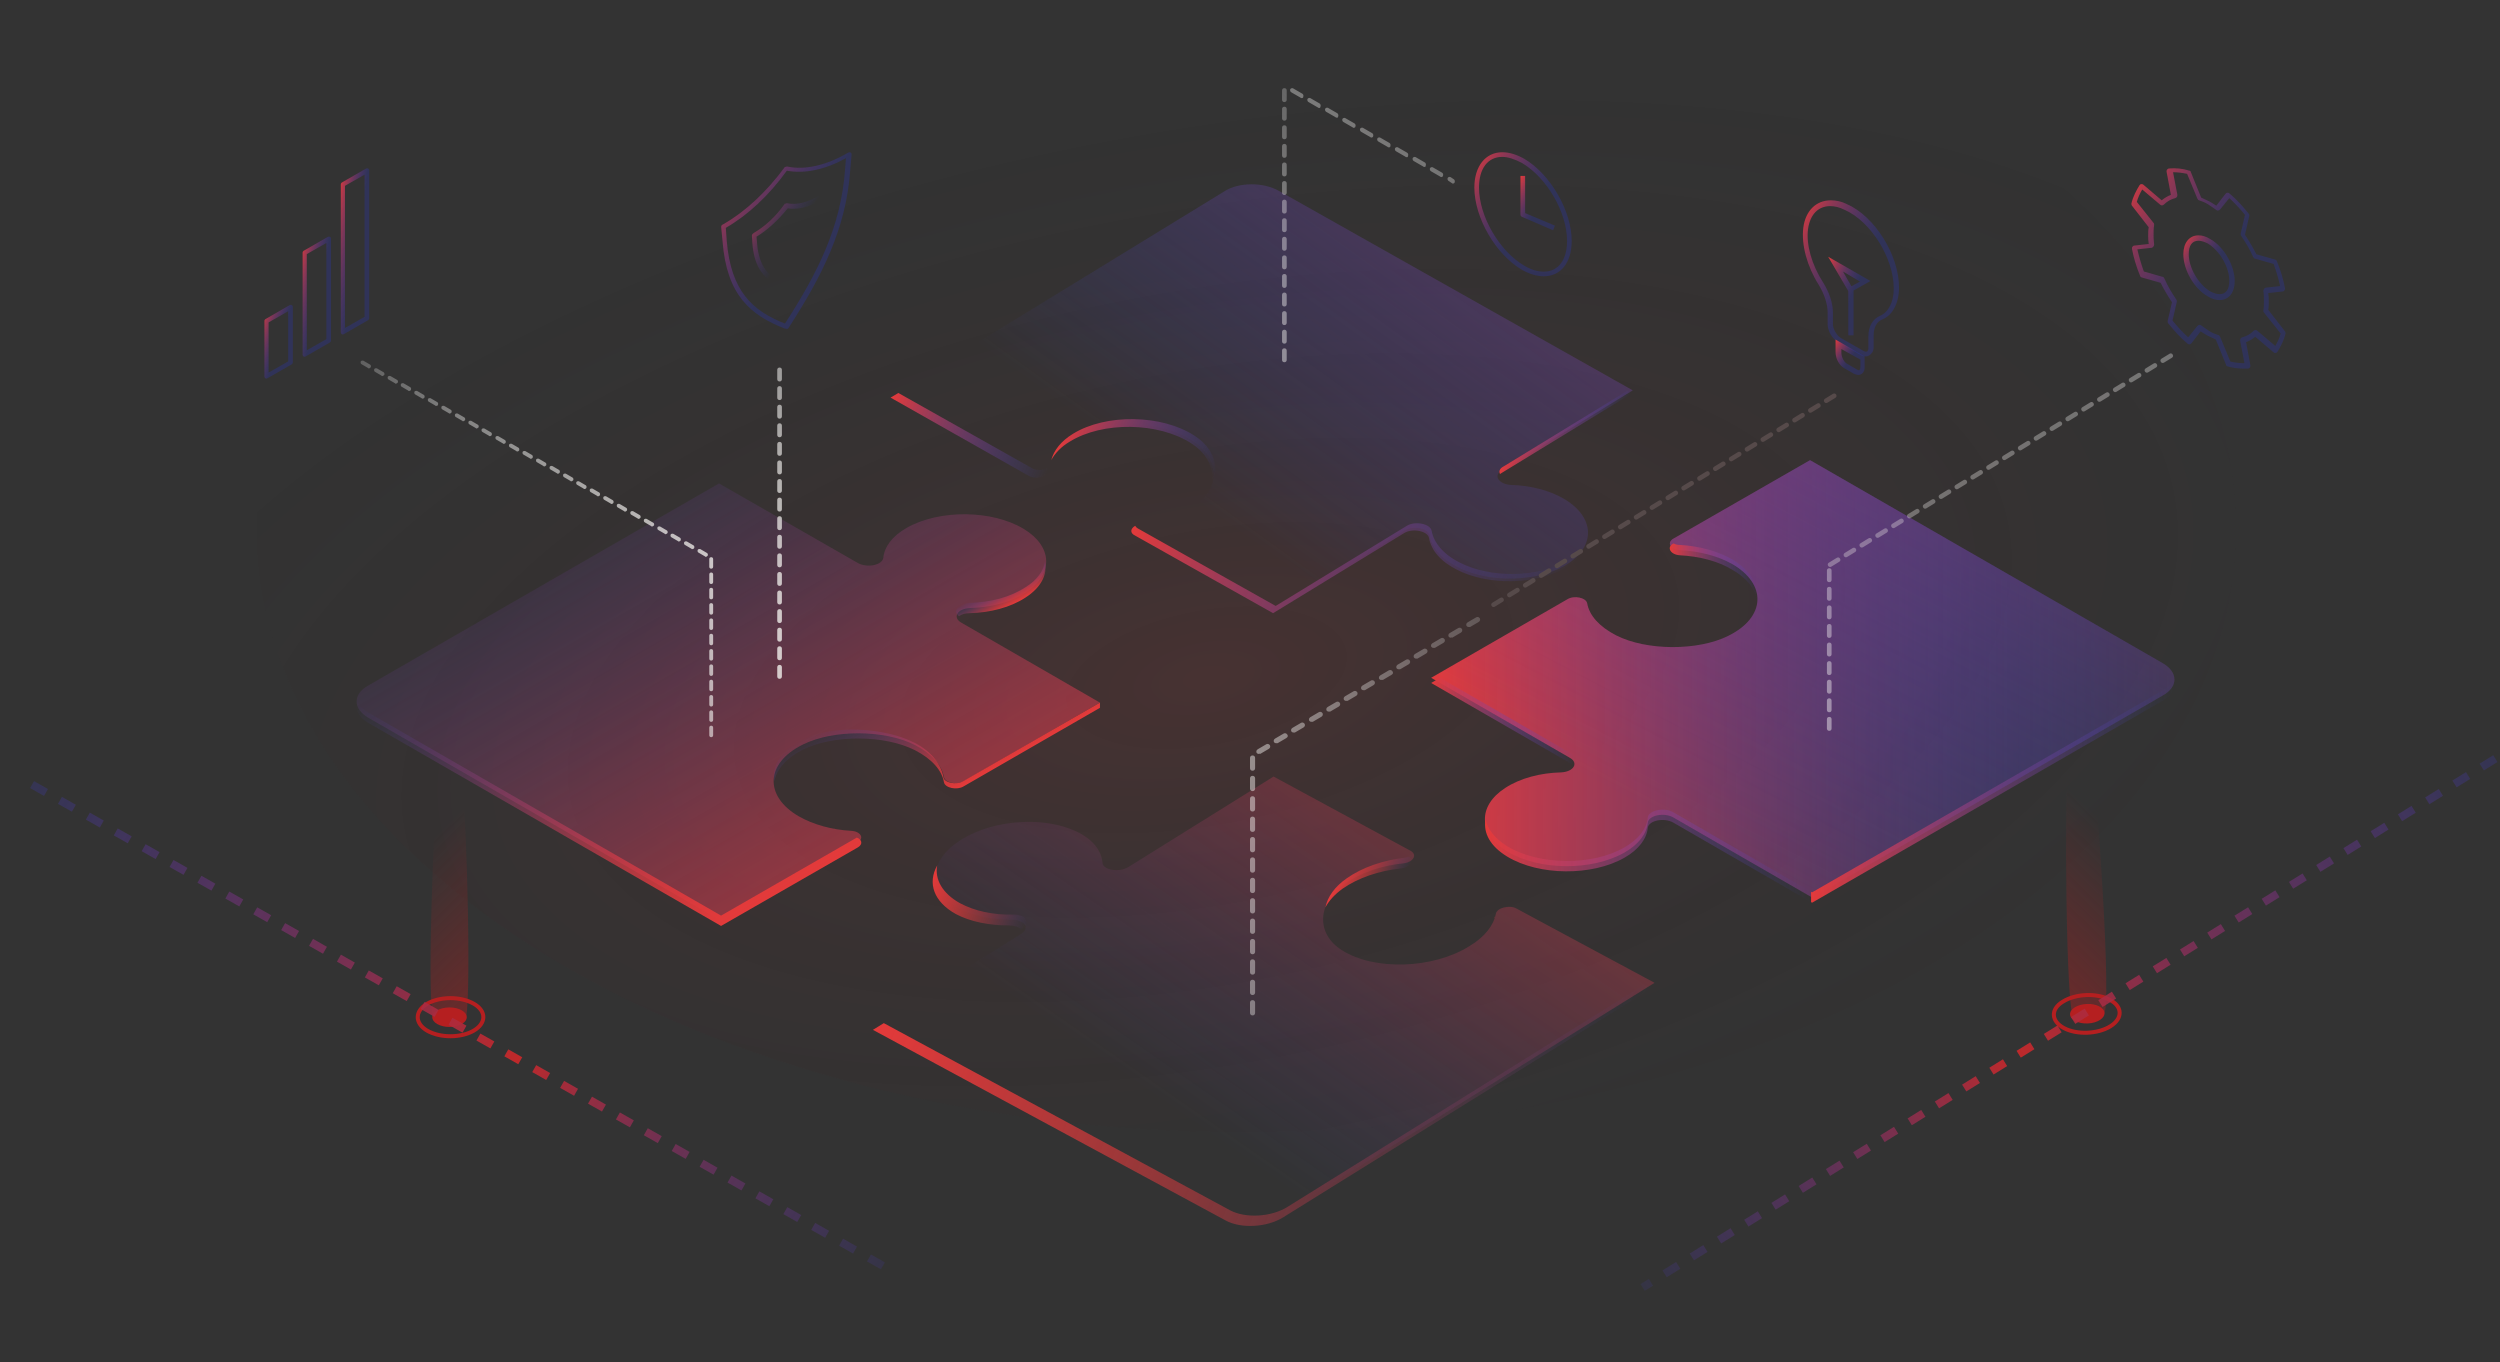 <svg width="312" height="170" viewBox="0 0 312 170" fill="none" xmlns="http://www.w3.org/2000/svg">
<rect x="0" y="0" width="312" height="170" fill="#333333" stroke="none"/>
<g clip-path="url(#clip0)">
<path opacity="0.2" d="M155.529 141.308C223.752 141.308 279.058 107.562 279.058 65.935C279.058 24.307 223.752 -9.439 155.529 -9.439C87.306 -9.439 32 24.307 32 65.935C32 107.562 87.306 141.308 155.529 141.308Z" fill="url(#paint0_radial)"/>
<path d="M133.652 54.783C137.727 52.267 144.713 52.331 148.853 55.041C152.152 57.17 152.346 60.847 149.241 63.041C147.495 64.267 145.037 64.977 142.514 65.106C141.35 65.17 140.832 66.073 141.738 66.525L158.944 76.202L175.31 66.202C176.345 65.557 178.285 65.944 178.415 66.847C178.673 68.331 179.838 69.751 181.908 70.783C185.789 72.783 191.74 72.654 195.297 70.59C199.243 68.267 199.114 64.525 195.103 62.202C193.292 61.17 190.964 60.589 188.635 60.525C187.082 60.46 186.306 59.364 187.406 58.718L203.771 48.718L159.591 23.815C157.65 22.718 154.61 22.718 152.799 23.879L111.206 49.363L128.412 59.105C129.253 59.622 130.741 59.299 130.806 58.589C130.935 57.17 131.905 55.815 133.652 54.783Z" fill="url(#paint1_linear)"/>
<path d="M187.211 59.17L187.275 59.106L203.641 49.106L203.059 48.783L187.663 58.203C187.146 58.461 187.017 58.848 187.211 59.17Z" fill="url(#paint2_linear)"/>
<path d="M195.556 70.009C191.934 72.074 186.047 72.203 182.166 70.203C180.096 69.171 178.932 67.687 178.673 66.267C178.544 65.364 176.603 64.977 175.568 65.622L159.203 75.622L141.996 65.945C141.867 65.88 141.738 65.751 141.673 65.622C141.091 65.945 140.961 66.525 141.673 66.848L158.879 76.525L175.245 66.525C176.28 65.88 178.22 66.267 178.35 67.171C178.608 68.654 179.773 70.074 181.843 71.106C185.724 73.106 191.675 72.977 195.233 70.912C196.785 70.009 197.755 68.848 198.014 67.622C197.497 68.525 196.656 69.364 195.556 70.009Z" fill="url(#paint3_linear)"/>
<path d="M130.805 58.331C130.352 58.719 129.382 58.783 128.735 58.396L112.111 49.041L111.141 49.622L128.347 59.364C129.188 59.88 130.611 59.557 130.74 58.848C130.74 58.719 130.74 58.525 130.805 58.331Z" fill="url(#paint4_linear)"/>
<path d="M151.18 60.525C152.28 58.461 151.568 56.009 149.11 54.396C144.97 51.687 137.984 51.622 133.909 54.138C132.421 55.041 131.516 56.203 131.192 57.429C131.645 56.59 132.421 55.751 133.521 55.106C137.596 52.59 144.582 52.654 148.722 55.364C150.792 56.719 151.633 58.654 151.18 60.525Z" fill="url(#paint5_linear)"/>
<path d="M99.692 101.88C95.358 99.364 95.487 95.235 100.209 92.913C103.961 91.042 110.365 91.042 114.182 92.977C116.316 94.074 117.545 95.493 117.804 96.977C117.933 97.687 119.421 98.009 120.262 97.493L137.274 87.687L119.939 77.687C118.839 77.041 119.486 75.945 121.103 75.88C123.626 75.816 126.148 75.17 128.024 73.945C131.517 71.686 131.388 68.203 127.766 66.009C123.82 63.622 117.222 63.557 113.147 65.88C111.335 66.912 110.365 68.267 110.236 69.622C110.106 70.525 108.23 70.912 107.066 70.267L89.73 60.331L45.938 85.558C43.998 86.654 44.062 88.461 45.938 89.558L89.989 114.913L107.066 105.106C107.907 104.59 107.39 103.751 106.225 103.687C103.832 103.558 101.503 102.913 99.692 101.88Z" fill="url(#paint6_linear)"/>
<path d="M106.936 104.526L89.989 114.268L45.938 88.912C45.291 88.525 44.838 88.074 44.644 87.558C44.256 88.461 44.709 89.493 45.938 90.203L89.989 115.558L107.066 105.751C107.713 105.364 107.583 104.784 106.936 104.526Z" fill="url(#paint7_linear)"/>
<path d="M127.96 73.3C126.084 74.525 123.626 75.171 121.039 75.235C119.551 75.3 118.839 76.267 119.68 76.912C120.004 76.654 120.456 76.525 121.039 76.525C123.561 76.461 126.084 75.816 127.96 74.59C129.965 73.3 130.741 71.687 130.418 70.074C130.224 71.235 129.448 72.396 127.96 73.3Z" fill="url(#paint8_linear)"/>
<path d="M120.197 97.494C119.356 98.01 117.803 97.688 117.739 96.978C117.48 95.494 116.316 93.817 114.181 92.72C110.429 90.784 104.025 90.397 100.209 92.268C97.492 93.623 96.263 95.623 96.651 97.494C96.91 96.01 98.139 94.591 100.209 93.558C103.961 91.688 110.365 91.688 114.181 93.623C116.316 94.72 117.545 96.139 117.803 97.623C117.933 98.333 119.421 98.655 120.261 98.139L137.274 88.333V87.688L120.197 97.494Z" fill="url(#paint9_linear)"/>
<path d="M216.191 70.396C220.525 72.912 220.395 77.041 215.673 79.364C211.922 81.234 205.518 81.234 201.701 79.299C199.567 78.202 198.338 76.783 198.079 75.299C197.949 74.589 196.462 74.267 195.621 74.783L178.608 84.589L195.944 94.59C197.044 95.235 196.397 96.332 194.78 96.396C192.257 96.46 189.734 97.106 187.858 98.332C184.365 100.59 184.495 104.074 188.117 106.267C192.063 108.654 198.661 108.719 202.736 106.396C204.547 105.364 205.518 104.009 205.647 102.654C205.776 101.751 207.652 101.364 208.817 102.009L226.152 112.009L269.945 86.783C271.885 85.686 271.821 83.88 269.945 82.783L225.894 57.428L208.817 67.234C207.976 67.751 208.493 68.589 209.658 68.654C212.051 68.783 214.38 69.363 216.191 70.396Z" fill="url(#paint10_linear)"/>
<path d="M216.191 70.396C220.525 72.912 220.395 77.041 215.673 79.364C211.922 81.234 205.518 81.234 201.701 79.299C199.567 78.202 198.338 76.783 198.079 75.299C197.949 74.589 196.462 74.267 195.621 74.783L178.608 84.589L195.944 94.59C197.044 95.235 196.397 96.332 194.78 96.396C192.257 96.46 189.734 97.106 187.858 98.332C184.365 100.59 184.495 104.074 188.117 106.267C192.063 108.654 198.661 108.719 202.736 106.396C204.547 105.364 205.518 104.009 205.647 102.654C205.776 101.751 207.652 101.364 208.817 102.009L226.152 112.009L269.945 86.783C271.885 85.686 271.821 83.88 269.945 82.783L225.894 57.428L208.817 67.234C207.976 67.751 208.493 68.589 209.658 68.654C212.051 68.783 214.38 69.363 216.191 70.396Z" fill="url(#paint11_linear)"/>
<path d="M196.138 95.364C196.656 94.977 196.656 94.396 195.944 93.945L179.708 84.59L178.608 85.235L195.944 95.235C196.009 95.3 196.073 95.3 196.138 95.364Z" fill="url(#paint12_linear)"/>
<path d="M209.658 69.299C212.052 69.428 214.381 70.009 216.192 71.106C218.003 72.138 219.038 73.493 219.232 74.848C219.555 73.041 218.52 71.235 216.192 69.816C214.381 68.783 212.052 68.138 209.658 68.009C209.335 68.009 209.076 67.945 208.882 67.815L208.753 67.88C207.977 68.332 208.494 69.235 209.658 69.299Z" fill="url(#paint13_linear)"/>
<path d="M208.816 101.364C207.716 100.719 205.776 101.106 205.646 102.009C205.517 103.364 204.547 104.719 202.736 105.751C198.725 108.074 192.127 108.009 188.117 105.622C186.564 104.654 185.659 103.493 185.4 102.267C185.076 103.945 185.982 105.622 188.117 106.912C192.062 109.299 198.66 109.364 202.736 107.041C204.547 106.009 205.517 104.654 205.646 103.299C205.776 102.396 207.652 102.009 208.816 102.654L226.022 112.59V111.299L208.816 101.364Z" fill="url(#paint14_linear)"/>
<path d="M269.944 87.428C271.173 86.719 271.626 85.686 271.238 84.783C271.044 85.299 270.591 85.751 269.944 86.138L226.152 111.364L226.022 111.3V112.59L226.152 112.655L269.944 87.428Z" fill="url(#paint15_linear)"/>
<path d="M183.393 118.074C178.865 120.913 171.556 121.171 167.481 118.59C164.182 116.526 164.376 112.655 167.869 110.268C169.809 108.913 172.462 108.01 175.114 107.751C176.343 107.622 176.925 106.719 176.084 106.203L158.942 96.913L140.83 108.203C139.666 108.913 137.661 108.59 137.596 107.687C137.467 106.139 136.367 104.719 134.297 103.751C130.351 101.88 124.141 102.268 120.196 104.655C115.797 107.235 115.603 111.171 119.678 113.364C121.489 114.332 123.883 114.784 126.276 114.784C127.893 114.784 128.605 115.881 127.376 116.59L109.264 127.881L153.315 151.687C155.255 152.72 158.425 152.526 160.43 151.3L206.486 122.655L189.215 113.364C188.374 112.913 186.822 113.3 186.692 114.01C186.434 115.429 185.334 116.913 183.393 118.074Z" fill="url(#paint16_linear)"/>
<path d="M186.565 114.396C186.5 114.461 186.5 114.526 186.435 114.591C186.5 114.526 186.565 114.461 186.565 114.396Z" fill="url(#paint17_linear)"/>
<path d="M168.063 109.622C166.575 110.655 165.67 111.945 165.411 113.235C165.864 112.397 166.575 111.622 167.546 110.913C169.486 109.558 172.138 108.655 174.791 108.396C176.02 108.267 176.537 107.429 175.826 106.913C175.632 106.977 175.502 107.042 175.308 107.042C172.656 107.364 170.069 108.203 168.063 109.622Z" fill="url(#paint18_linear)"/>
<path d="M119.291 114.074C121.102 115.042 123.496 115.494 125.889 115.494C126.601 115.494 127.183 115.687 127.441 116.01L127.506 115.945C128.671 115.236 128.024 114.074 126.407 114.139C123.948 114.203 121.62 113.687 119.809 112.72C117.609 111.494 116.639 109.752 116.962 108.01C115.733 110.203 116.51 112.526 119.291 114.074Z" fill="url(#paint19_linear)"/>
<path d="M160.624 150.655C158.619 151.881 155.449 152.074 153.509 151.042L110.299 127.687L108.94 128.526L152.991 152.332C154.932 153.365 158.102 153.171 160.107 151.945L206.163 123.3L205.257 122.848L160.624 150.655Z" fill="url(#paint20_linear)"/>
<path d="M279.972 46C279.364 46 278.689 45.933 278.014 45.731C277.947 45.731 277.812 45.663 277.812 45.529L276.529 42.365C276.192 42.23 275.854 42.028 275.517 41.894C275.247 41.759 274.977 41.557 274.639 41.355L273.492 42.836C273.425 42.903 273.357 42.971 273.29 42.971C273.222 42.971 273.087 42.971 273.02 42.903C272.142 42.163 271.332 41.288 270.59 40.345C270.522 40.278 270.522 40.143 270.522 40.076L271.062 37.72C270.522 36.912 270.05 36.104 269.645 35.296L267.282 34.623C267.215 34.623 267.08 34.488 267.08 34.421C266.607 33.276 266.27 32.132 266.068 31.055C266.068 30.988 266.068 30.853 266.135 30.786C266.202 30.718 266.27 30.651 266.337 30.651L268.16 30.449C268.092 30.045 268.092 29.776 268.092 29.439C268.092 29.103 268.092 28.699 268.16 28.362L266.068 25.669C266 25.602 266 25.467 266 25.4C266.202 24.525 266.607 23.784 267.012 23.111C267.08 23.044 267.147 22.977 267.215 22.977C267.282 22.977 267.417 22.977 267.485 23.044L269.78 24.996C270.117 24.727 270.522 24.458 270.927 24.323L270.387 21.428C270.387 21.361 270.387 21.226 270.455 21.159C270.522 21.092 270.59 21.024 270.725 21.024C271.535 20.957 272.345 21.024 273.222 21.294C273.29 21.294 273.425 21.361 273.425 21.495L274.707 24.66C275.044 24.794 275.382 24.996 275.719 25.131C275.989 25.265 276.259 25.467 276.597 25.669L277.744 24.188C277.812 24.121 277.879 24.054 277.947 24.054C278.014 24.054 278.149 24.054 278.217 24.121C279.094 24.861 279.904 25.737 280.647 26.679C280.714 26.747 280.714 26.881 280.714 26.948L280.174 29.305C280.714 30.113 281.187 30.92 281.592 31.728L283.954 32.401C284.021 32.401 284.156 32.536 284.156 32.603C284.629 33.748 284.966 34.892 285.169 35.969C285.169 36.037 285.169 36.171 285.101 36.239C285.034 36.306 284.966 36.373 284.899 36.373L283.076 36.575C283.144 36.979 283.144 37.248 283.144 37.585C283.144 37.922 283.144 38.325 283.076 38.662L285.169 41.355C285.236 41.422 285.236 41.557 285.236 41.624C285.034 42.499 284.629 43.24 284.224 43.913C284.156 43.98 284.089 44.048 284.021 44.048C283.954 44.048 283.819 44.048 283.751 43.98L281.457 42.028C281.119 42.297 280.714 42.567 280.309 42.701L280.849 45.596C280.849 45.663 280.849 45.798 280.782 45.865C280.714 45.933 280.647 46 280.512 46C280.377 46 280.174 46 279.972 46ZM278.352 45.125C278.959 45.26 279.567 45.327 280.107 45.327L279.567 42.499C279.567 42.297 279.634 42.163 279.837 42.095C280.377 41.961 280.849 41.691 281.254 41.288C281.389 41.153 281.592 41.153 281.727 41.288L283.954 43.173C284.224 42.701 284.494 42.163 284.629 41.624L282.537 38.999C282.469 38.931 282.469 38.864 282.469 38.729C282.536 38.325 282.537 37.922 282.537 37.585C282.537 37.248 282.536 36.777 282.469 36.306C282.469 36.104 282.604 35.969 282.739 35.902L284.561 35.7C284.359 34.825 284.089 33.882 283.751 32.94L281.389 32.267C281.322 32.267 281.254 32.199 281.187 32.065C280.782 31.122 280.242 30.247 279.702 29.439C279.634 29.372 279.634 29.237 279.634 29.17L280.174 26.814C279.567 26.073 278.892 25.333 278.217 24.727L277.069 26.141C276.934 26.275 276.732 26.343 276.597 26.208C276.192 25.939 275.854 25.669 275.517 25.467C275.179 25.265 274.842 25.131 274.437 24.996C274.369 24.996 274.302 24.929 274.235 24.794L272.952 21.698C272.345 21.563 271.737 21.495 271.197 21.495L271.737 24.323C271.737 24.525 271.67 24.66 271.467 24.727C270.927 24.861 270.455 25.131 270.05 25.535C269.915 25.669 269.712 25.669 269.577 25.535L267.35 23.65C267.08 24.121 266.81 24.66 266.675 25.198L268.767 27.824C268.835 27.891 268.835 27.958 268.835 28.093C268.767 28.497 268.767 28.901 268.767 29.237C268.767 29.574 268.767 29.978 268.835 30.516C268.835 30.718 268.7 30.853 268.565 30.92L266.742 31.122C266.945 31.997 267.215 32.94 267.552 33.882L269.915 34.556C269.982 34.556 270.05 34.623 270.117 34.758C270.522 35.7 271.062 36.575 271.602 37.383C271.67 37.45 271.67 37.585 271.67 37.652L271.13 40.008C271.737 40.749 272.412 41.49 273.087 42.095L274.235 40.682C274.37 40.547 274.572 40.48 274.707 40.614C275.112 40.884 275.449 41.153 275.787 41.355C276.124 41.557 276.462 41.691 276.867 41.826C276.934 41.826 277.002 41.894 277.069 42.028L278.352 45.125Z" fill="url(#paint21_linear)"/>
<path d="M277.003 37.45C276.53 37.45 276.058 37.316 275.518 36.979C273.83 36.037 272.48 33.681 272.48 31.728C272.48 30.315 273.223 29.372 274.37 29.372C274.843 29.372 275.315 29.507 275.855 29.843C277.543 30.786 278.893 33.142 278.893 35.094C278.893 36.508 278.15 37.45 277.003 37.45ZM274.37 30.045C273.56 30.045 273.155 30.651 273.155 31.728C273.155 33.411 274.37 35.498 275.855 36.373C276.26 36.575 276.665 36.71 277.003 36.71C277.813 36.71 278.218 36.104 278.218 35.027C278.218 33.344 277.003 31.257 275.518 30.382C275.113 30.18 274.708 30.045 274.37 30.045Z" fill="url(#paint22_linear)"/>
<path d="M232.842 44.486C232.644 44.486 232.38 44.42 232.182 44.288L229.41 42.709C228.684 42.313 228.09 41.326 228.09 40.47V39.022C228.09 37.969 227.694 36.718 226.968 35.533C225.515 33.229 224.789 30.53 225.053 28.423C225.317 26.317 226.638 25 228.486 25C229.146 25 229.806 25.132 230.466 25.461C233.964 26.975 237 31.846 237 35.862C237 37.837 236.208 39.351 234.888 39.878C234.228 40.141 233.832 40.865 233.832 41.853V43.301C233.832 43.63 233.766 43.894 233.568 44.091C233.37 44.354 233.106 44.486 232.842 44.486ZM228.42 25.724C226.902 25.724 225.911 26.777 225.647 28.555C225.383 30.53 226.109 33.031 227.496 35.204C228.288 36.455 228.75 37.837 228.75 39.022V40.47C228.75 41.063 229.212 41.853 229.74 42.182L232.512 43.762C232.644 43.828 232.776 43.894 232.842 43.894C232.908 43.894 232.974 43.894 233.04 43.828C233.106 43.762 233.172 43.63 233.172 43.433V41.984C233.172 40.734 233.7 39.812 234.624 39.417C235.68 38.956 236.34 37.705 236.34 35.994C236.34 32.241 233.502 27.633 230.202 26.185C229.542 25.856 228.948 25.724 228.42 25.724Z" fill="url(#paint23_linear)"/>
<path d="M231.917 46.79C231.719 46.79 231.587 46.724 231.389 46.658L230.135 45.934C229.541 45.605 229.079 44.749 229.079 43.959V42.379L232.709 44.486V45.671C232.775 46.461 232.313 46.79 231.917 46.79ZM229.805 43.564V44.025C229.805 44.552 230.135 45.21 230.531 45.408L231.785 46.132C231.851 46.198 231.917 46.198 231.983 46.198C232.115 46.198 232.181 46 232.181 45.737V44.881L229.805 43.564Z" fill="url(#paint24_linear)"/>
<path d="M231.324 41.853H230.664V36.323L228.156 32.044L233.437 35.072L231.324 36.257V41.853ZM230.004 33.887L231.06 35.73L232.116 35.138L230.004 33.887Z" fill="url(#paint25_linear)"/>
<path d="M192.662 34.481C191.79 34.481 190.859 34.191 189.929 33.669C186.674 31.756 184 27.175 184 23.407C184 20.739 185.395 19 187.488 19C188.36 19 189.29 19.29 190.22 19.812C193.475 21.725 196.149 26.305 196.149 30.074C196.149 32.741 194.812 34.481 192.662 34.481ZM187.488 19.58C185.686 19.58 184.581 21.029 184.581 23.407C184.581 27.001 187.139 31.35 190.22 33.147C191.092 33.669 191.906 33.901 192.662 33.901C194.464 33.901 195.568 32.451 195.568 30.074C195.568 26.479 193.01 22.131 189.929 20.334C189.057 19.87 188.185 19.58 187.488 19.58Z" fill="url(#paint26_linear)"/>
<path d="M193.824 28.741L189.929 27.059C189.813 27.001 189.755 26.885 189.755 26.769V21.957H190.336V26.595L194.057 28.161L193.824 28.741Z" fill="url(#paint27_linear)"/>
<path d="M156.319 126.725C156.127 126.725 156 126.598 156 126.407V125.135C156 124.944 156.127 124.817 156.319 124.817C156.51 124.817 156.637 124.944 156.637 125.135V126.407C156.637 126.598 156.51 126.725 156.319 126.725ZM156.319 124.181C156.127 124.181 156 124.053 156 123.862V122.59C156 122.399 156.127 122.272 156.319 122.272C156.51 122.272 156.637 122.399 156.637 122.59V123.862C156.637 124.053 156.51 124.181 156.319 124.181ZM156.319 121.636C156.127 121.636 156 121.508 156 121.318V120.045C156 119.854 156.127 119.727 156.319 119.727C156.51 119.727 156.637 119.854 156.637 120.045V121.318C156.637 121.508 156.51 121.636 156.319 121.636ZM156.319 119.091C156.127 119.091 156 118.964 156 118.773V117.5C156 117.31 156.127 117.182 156.319 117.182C156.51 117.182 156.637 117.31 156.637 117.5V118.773C156.637 118.964 156.51 119.091 156.319 119.091ZM156.319 116.546C156.127 116.546 156 116.419 156 116.228V114.956C156 114.765 156.127 114.638 156.319 114.638C156.51 114.638 156.637 114.765 156.637 114.956V116.228C156.637 116.419 156.51 116.546 156.319 116.546ZM156.319 114.001C156.127 114.001 156 113.874 156 113.683V112.411C156 112.22 156.127 112.093 156.319 112.093C156.51 112.093 156.637 112.22 156.637 112.411V113.683C156.637 113.874 156.51 114.001 156.319 114.001ZM156.319 111.457C156.127 111.457 156 111.329 156 111.138V109.866C156 109.675 156.127 109.548 156.319 109.548C156.51 109.548 156.637 109.675 156.637 109.866V111.138C156.637 111.329 156.51 111.457 156.319 111.457ZM156.319 108.912C156.127 108.912 156 108.784 156 108.594V107.321C156 107.13 156.127 107.003 156.319 107.003C156.51 107.003 156.637 107.13 156.637 107.321V108.594C156.637 108.784 156.51 108.912 156.319 108.912ZM156.319 106.367C156.127 106.367 156 106.24 156 106.049V104.776C156 104.586 156.127 104.458 156.319 104.458C156.51 104.458 156.637 104.586 156.637 104.776V106.049C156.637 106.24 156.51 106.367 156.319 106.367ZM156.319 103.822C156.127 103.822 156 103.695 156 103.504V102.232C156 102.041 156.127 101.914 156.319 101.914C156.51 101.914 156.637 102.041 156.637 102.232V103.504C156.637 103.695 156.51 103.822 156.319 103.822ZM156.319 101.277C156.127 101.277 156 101.15 156 100.959V99.687C156 99.496 156.127 99.369 156.319 99.369C156.51 99.369 156.637 99.496 156.637 99.687V100.959C156.637 101.15 156.51 101.277 156.319 101.277ZM156.319 98.733C156.127 98.733 156 98.605 156 98.414V97.142C156 96.951 156.127 96.824 156.319 96.824C156.51 96.824 156.637 96.951 156.637 97.142V98.414C156.637 98.605 156.51 98.733 156.319 98.733ZM156.319 96.188C156.127 96.188 156 96.061 156 95.87V94.597C156 94.406 156.127 94.279 156.319 94.279C156.51 94.279 156.637 94.406 156.637 94.597V95.87C156.637 96.061 156.51 96.188 156.319 96.188ZM157.084 94.088C156.956 94.088 156.892 94.025 156.829 93.961C156.765 93.834 156.765 93.643 156.956 93.516L158.04 92.879C158.167 92.816 158.358 92.816 158.486 93.007C158.55 93.134 158.55 93.325 158.358 93.452L157.275 94.088C157.211 94.025 157.147 94.088 157.084 94.088ZM159.251 92.752C159.123 92.752 159.06 92.689 158.996 92.625C158.932 92.498 158.932 92.307 159.123 92.18L160.207 91.543C160.334 91.48 160.526 91.48 160.653 91.671C160.78 91.862 160.717 91.989 160.526 92.116L159.442 92.752C159.378 92.752 159.314 92.752 159.251 92.752ZM161.418 91.416C161.29 91.416 161.227 91.353 161.163 91.289C161.099 91.162 161.099 90.971 161.29 90.844L162.374 90.207C162.501 90.144 162.693 90.144 162.82 90.335C162.884 90.462 162.884 90.653 162.693 90.78L161.609 91.416C161.545 91.416 161.482 91.416 161.418 91.416ZM163.649 90.08C163.521 90.08 163.458 90.017 163.394 89.953C163.33 89.826 163.33 89.635 163.521 89.508L164.605 88.871C164.732 88.808 164.924 88.808 165.051 88.999C165.115 89.126 165.115 89.317 164.924 89.444L163.84 90.08C163.712 90.08 163.712 90.08 163.649 90.08ZM165.816 88.808C165.688 88.808 165.625 88.744 165.561 88.68C165.497 88.553 165.497 88.362 165.688 88.235L166.772 87.599C166.899 87.535 167.091 87.535 167.218 87.726C167.282 87.853 167.282 88.044 167.091 88.172L166.007 88.808C165.943 88.808 165.88 88.808 165.816 88.808ZM167.983 87.472C167.856 87.472 167.792 87.408 167.728 87.344C167.664 87.217 167.664 87.026 167.856 86.899L168.939 86.263C169.067 86.199 169.258 86.199 169.385 86.39C169.449 86.517 169.449 86.708 169.258 86.835L168.174 87.472C168.111 87.472 168.047 87.472 167.983 87.472ZM170.15 86.136C170.023 86.136 169.959 86.072 169.895 86.008C169.831 85.881 169.831 85.69 170.023 85.563L171.106 84.927C171.234 84.863 171.425 84.863 171.552 85.054C171.616 85.181 171.616 85.372 171.425 85.499L170.341 86.136C170.278 86.136 170.214 86.136 170.15 86.136ZM172.381 84.863C172.254 84.863 172.19 84.8 172.126 84.736C172.062 84.609 172.062 84.418 172.254 84.291L173.337 83.654C173.465 83.591 173.656 83.591 173.783 83.782C173.911 83.973 173.847 84.1 173.656 84.227L172.572 84.863C172.445 84.8 172.381 84.863 172.381 84.863ZM174.548 83.527C174.421 83.527 174.357 83.464 174.293 83.4C174.23 83.273 174.23 83.082 174.421 82.955L175.504 82.319C175.632 82.255 175.823 82.255 175.95 82.446C176.014 82.573 176.014 82.764 175.823 82.891L174.739 83.527C174.676 83.527 174.612 83.527 174.548 83.527ZM176.715 82.191C176.588 82.191 176.524 82.128 176.46 82.064C176.397 81.937 176.397 81.746 176.588 81.619L177.671 80.983C177.799 80.919 177.99 80.919 178.118 81.11C178.181 81.237 178.181 81.428 177.99 81.555L176.907 82.191C176.843 82.191 176.779 82.191 176.715 82.191ZM178.882 80.855C178.755 80.855 178.691 80.792 178.628 80.728C178.564 80.601 178.564 80.41 178.755 80.283L179.839 79.647C179.966 79.583 180.157 79.583 180.285 79.774C180.349 79.901 180.349 80.092 180.157 80.219L179.074 80.855C179.01 80.855 178.946 80.855 178.882 80.855ZM181.05 79.583C180.922 79.583 180.858 79.519 180.795 79.456C180.731 79.328 180.731 79.138 180.922 79.01L182.006 78.374C182.133 78.311 182.324 78.311 182.452 78.501C182.516 78.629 182.516 78.819 182.324 78.947L181.241 79.583C181.177 79.519 181.113 79.583 181.05 79.583ZM183.281 78.247C183.153 78.247 183.089 78.183 183.026 78.12C182.962 77.992 182.962 77.802 183.153 77.674L184.237 77.038C184.364 76.974 184.555 76.974 184.683 77.165C184.747 77.293 184.747 77.483 184.555 77.611L183.472 78.247C183.344 78.247 183.344 78.247 183.281 78.247Z" fill="url(#paint28_radial)"/>
<path d="M160.291 45.208C160.116 45.208 160 45.092 160 44.918V43.758C160 43.585 160.116 43.469 160.291 43.469C160.465 43.469 160.581 43.585 160.581 43.758V44.918C160.581 45.092 160.465 45.208 160.291 45.208ZM160.291 42.889C160.116 42.889 160 42.773 160 42.599V41.439C160 41.265 160.116 41.149 160.291 41.149C160.465 41.149 160.581 41.265 160.581 41.439V42.599C160.581 42.773 160.465 42.889 160.291 42.889ZM160.291 40.57C160.116 40.57 160 40.454 160 40.28V39.12C160 38.946 160.116 38.83 160.291 38.83C160.465 38.83 160.581 38.946 160.581 39.12V40.28C160.581 40.454 160.465 40.57 160.291 40.57ZM160.291 38.251C160.116 38.251 160 38.135 160 37.961V36.801C160 36.627 160.116 36.511 160.291 36.511C160.465 36.511 160.581 36.627 160.581 36.801V37.961C160.581 38.135 160.465 38.251 160.291 38.251ZM160.291 35.931C160.116 35.931 160 35.815 160 35.641V34.482C160 34.308 160.116 34.192 160.291 34.192C160.465 34.192 160.581 34.308 160.581 34.482V35.641C160.581 35.815 160.465 35.931 160.291 35.931ZM160.291 33.612C160.116 33.612 160 33.496 160 33.322V32.163C160 31.989 160.116 31.873 160.291 31.873C160.465 31.873 160.581 31.989 160.581 32.163V33.322C160.581 33.496 160.465 33.612 160.291 33.612ZM160.291 31.293C160.116 31.293 160 31.177 160 31.003V29.843C160 29.669 160.116 29.553 160.291 29.553C160.465 29.553 160.581 29.669 160.581 29.843V31.003C160.581 31.177 160.465 31.293 160.291 31.293ZM160.291 28.974C160.116 28.974 160 28.858 160 28.684V27.524C160 27.35 160.116 27.234 160.291 27.234C160.465 27.234 160.581 27.35 160.581 27.524V28.684C160.581 28.858 160.465 28.974 160.291 28.974ZM160.291 26.654C160.116 26.654 160 26.539 160 26.365V25.205C160 25.031 160.116 24.915 160.291 24.915C160.465 24.915 160.581 25.031 160.581 25.205V26.365C160.581 26.539 160.465 26.654 160.291 26.654ZM160.291 24.335C160.116 24.335 160 24.219 160 24.045V22.886C160 22.712 160.116 22.596 160.291 22.596C160.465 22.596 160.581 22.712 160.581 22.886V24.045C160.581 24.219 160.465 24.335 160.291 24.335ZM160.291 22.016C160.116 22.016 160 21.9 160 21.726V20.567C160 20.393 160.116 20.277 160.291 20.277C160.465 20.277 160.581 20.393 160.581 20.567V21.726C160.581 21.9 160.465 22.016 160.291 22.016ZM160.291 19.697C160.116 19.697 160 19.581 160 19.407V18.247C160 18.073 160.116 17.958 160.291 17.958C160.465 17.958 160.581 18.073 160.581 18.247V19.407C160.581 19.581 160.465 19.697 160.291 19.697ZM160.291 17.378C160.116 17.378 160 17.262 160 17.088V15.928C160 15.754 160.116 15.638 160.291 15.638C160.465 15.638 160.581 15.754 160.581 15.928V17.088C160.581 17.262 160.465 17.378 160.291 17.378ZM160.291 15.059C160.116 15.059 160 14.943 160 14.769V13.609C160 13.435 160.116 13.319 160.291 13.319C160.465 13.319 160.581 13.435 160.581 13.609V14.769C160.581 14.943 160.465 15.059 160.291 15.059ZM160.291 12.739C160.116 12.739 160 12.623 160 12.45V11.29C160 11.116 160.116 11 160.291 11C160.465 11 160.581 11.116 160.581 11.29V12.45C160.581 12.623 160.465 12.739 160.291 12.739Z" fill="url(#paint29_radial)"/>
<path d="M228.291 91.208C228.116 91.208 228 91.092 228 90.918V89.758C228 89.585 228.116 89.469 228.291 89.469C228.465 89.469 228.581 89.585 228.581 89.758V90.918C228.581 91.092 228.465 91.208 228.291 91.208ZM228.291 88.889C228.116 88.889 228 88.773 228 88.599V87.439C228 87.265 228.116 87.149 228.291 87.149C228.465 87.149 228.581 87.265 228.581 87.439V88.599C228.581 88.773 228.465 88.889 228.291 88.889ZM228.291 86.57C228.116 86.57 228 86.454 228 86.28V85.12C228 84.946 228.116 84.83 228.291 84.83C228.465 84.83 228.581 84.946 228.581 85.12V86.28C228.581 86.454 228.465 86.57 228.291 86.57ZM228.291 84.25C228.116 84.25 228 84.134 228 83.96V82.801C228 82.627 228.116 82.511 228.291 82.511C228.465 82.511 228.581 82.627 228.581 82.801V83.96C228.581 84.134 228.465 84.25 228.291 84.25ZM228.291 81.931C228.116 81.931 228 81.815 228 81.641V80.482C228 80.308 228.116 80.192 228.291 80.192C228.465 80.192 228.581 80.308 228.581 80.482V81.641C228.581 81.815 228.465 81.931 228.291 81.931ZM228.291 79.612C228.116 79.612 228 79.496 228 79.322V78.162C228 77.989 228.116 77.873 228.291 77.873C228.465 77.873 228.581 77.989 228.581 78.162V79.322C228.581 79.496 228.465 79.612 228.291 79.612ZM228.291 77.293C228.116 77.293 228 77.177 228 77.003V75.843C228 75.669 228.116 75.553 228.291 75.553C228.465 75.553 228.581 75.669 228.581 75.843V77.003C228.581 77.177 228.465 77.293 228.291 77.293ZM228.291 74.974C228.116 74.974 228 74.858 228 74.684V73.524C228 73.35 228.116 73.234 228.291 73.234C228.465 73.234 228.581 73.35 228.581 73.524V74.684C228.581 74.858 228.465 74.974 228.291 74.974ZM228.291 72.654C228.116 72.654 228 72.538 228 72.365V71.205C228 71.031 228.116 70.915 228.291 70.915C228.465 70.915 228.581 71.031 228.581 71.205V72.365C228.581 72.538 228.465 72.654 228.291 72.654Z" fill="url(#paint30_radial)"/>
<path d="M97.291 84.716C97.116 84.716 97 84.6 97 84.426V83.267C97 83.093 97.116 82.977 97.291 82.977C97.465 82.977 97.581 83.093 97.581 83.267V84.426C97.581 84.6 97.465 84.716 97.291 84.716ZM97.291 82.397C97.116 82.397 97 82.281 97 82.107V80.947C97 80.773 97.116 80.657 97.291 80.657C97.465 80.657 97.581 80.773 97.581 80.947V82.107C97.581 82.281 97.465 82.397 97.291 82.397ZM97.291 80.078C97.116 80.078 97 79.962 97 79.788V78.628C97 78.454 97.116 78.338 97.291 78.338C97.465 78.338 97.581 78.454 97.581 78.628V79.788C97.581 79.962 97.465 80.078 97.291 80.078ZM97.291 77.758C97.116 77.758 97 77.643 97 77.469V76.309C97 76.135 97.116 76.019 97.291 76.019C97.465 76.019 97.581 76.135 97.581 76.309V77.469C97.581 77.643 97.465 77.758 97.291 77.758ZM97.291 75.439C97.116 75.439 97 75.323 97 75.149V73.99C97 73.816 97.116 73.7 97.291 73.7C97.465 73.7 97.581 73.816 97.581 73.99V75.149C97.581 75.323 97.465 75.439 97.291 75.439ZM97.291 73.12C97.116 73.12 97 73.004 97 72.83V71.671C97 71.497 97.116 71.381 97.291 71.381C97.465 71.381 97.581 71.497 97.581 71.671V72.83C97.581 73.004 97.465 73.12 97.291 73.12ZM97.291 70.801C97.116 70.801 97 70.685 97 70.511V69.352C97 69.177 97.116 69.062 97.291 69.062C97.465 69.062 97.581 69.177 97.581 69.352V70.511C97.581 70.685 97.465 70.801 97.291 70.801ZM97.291 68.482C97.116 68.482 97 68.366 97 68.192V67.032C97 66.858 97.116 66.742 97.291 66.742C97.465 66.742 97.581 66.858 97.581 67.032V68.192C97.581 68.366 97.465 68.482 97.291 68.482ZM97.291 66.163C97.116 66.163 97 66.047 97 65.873V64.713C97 64.539 97.116 64.423 97.291 64.423C97.465 64.423 97.581 64.539 97.581 64.713V65.873C97.581 66.047 97.465 66.163 97.291 66.163ZM97.291 63.843C97.116 63.843 97 63.727 97 63.553V62.394C97 62.22 97.116 62.104 97.291 62.104C97.465 62.104 97.581 62.22 97.581 62.394V63.553C97.581 63.727 97.465 63.843 97.291 63.843ZM97.291 61.524C97.116 61.524 97 61.408 97 61.234V60.075C97 59.901 97.116 59.785 97.291 59.785C97.465 59.785 97.581 59.901 97.581 60.075V61.234C97.581 61.408 97.465 61.524 97.291 61.524ZM97.291 59.205C97.116 59.205 97 59.089 97 58.915V57.755C97 57.582 97.116 57.466 97.291 57.466C97.465 57.466 97.581 57.582 97.581 57.755V58.915C97.581 59.089 97.465 59.205 97.291 59.205ZM97.291 56.886C97.116 56.886 97 56.77 97 56.596V55.436C97 55.262 97.116 55.146 97.291 55.146C97.465 55.146 97.581 55.262 97.581 55.436V56.596C97.581 56.77 97.465 56.886 97.291 56.886ZM97.291 54.567C97.116 54.567 97 54.451 97 54.277V53.117C97 52.943 97.116 52.827 97.291 52.827C97.465 52.827 97.581 52.943 97.581 53.117V54.277C97.581 54.451 97.465 54.567 97.291 54.567ZM97.291 52.248C97.116 52.248 97 52.132 97 51.958V50.798C97 50.624 97.116 50.508 97.291 50.508C97.465 50.508 97.581 50.624 97.581 50.798V51.958C97.581 52.132 97.465 52.248 97.291 52.248ZM97.291 49.928C97.116 49.928 97 49.812 97 49.638V48.479C97 48.305 97.116 48.189 97.291 48.189C97.465 48.189 97.581 48.305 97.581 48.479V49.638C97.581 49.812 97.465 49.928 97.291 49.928ZM97.291 47.609C97.116 47.609 97 47.493 97 47.319V46.16C97 45.986 97.116 45.87 97.291 45.87C97.465 45.87 97.581 45.986 97.581 46.16V47.319C97.581 47.493 97.465 47.609 97.291 47.609Z" fill="url(#paint31_radial)"/>
<path d="M228.152 70.618C228.061 70.47 228.099 70.31 228.247 70.219L229.235 69.613C229.384 69.522 229.543 69.56 229.634 69.709C229.726 69.858 229.688 70.017 229.539 70.108L228.551 70.715C228.403 70.805 228.243 70.767 228.152 70.618ZM230.129 69.406C230.038 69.257 230.076 69.097 230.224 69.007L231.212 68.4C231.361 68.309 231.52 68.348 231.612 68.497C231.703 68.645 231.665 68.805 231.516 68.896L230.528 69.502C230.38 69.593 230.22 69.555 230.129 69.406ZM232.106 68.194C232.015 68.045 232.053 67.885 232.201 67.794L233.189 67.188C233.338 67.097 233.497 67.135 233.589 67.284C233.68 67.433 233.642 67.593 233.493 67.683L232.505 68.29C232.357 68.381 232.197 68.342 232.106 68.194ZM234.083 66.981C233.992 66.832 234.03 66.673 234.178 66.582L235.166 65.975C235.315 65.885 235.474 65.923 235.566 66.072C235.657 66.22 235.619 66.38 235.47 66.471L234.482 67.077C234.334 67.168 234.174 67.13 234.083 66.981ZM236.06 65.769C235.969 65.62 236.007 65.46 236.155 65.369L237.143 64.763C237.292 64.672 237.451 64.711 237.543 64.859C237.634 65.008 237.596 65.168 237.447 65.259L236.459 65.865C236.311 65.956 236.151 65.917 236.06 65.769ZM238.037 64.556C237.946 64.407 237.984 64.248 238.132 64.157L239.121 63.551C239.269 63.46 239.428 63.498 239.52 63.647C239.611 63.795 239.573 63.955 239.424 64.046L238.436 64.652C238.288 64.743 238.128 64.705 238.037 64.556ZM240.014 63.344C239.923 63.195 239.961 63.035 240.109 62.944L241.098 62.338C241.246 62.247 241.405 62.286 241.497 62.434C241.588 62.583 241.55 62.743 241.401 62.834L240.413 63.44C240.265 63.531 240.105 63.492 240.014 63.344ZM241.991 62.131C241.9 61.983 241.938 61.823 242.086 61.732L243.075 61.126C243.223 61.035 243.382 61.073 243.474 61.222C243.565 61.371 243.527 61.53 243.378 61.621L242.39 62.227C242.242 62.318 242.082 62.28 241.991 62.131ZM243.968 60.919C243.877 60.77 243.915 60.61 244.063 60.52L245.052 59.913C245.2 59.822 245.359 59.861 245.451 60.01C245.542 60.158 245.504 60.318 245.355 60.409L244.367 61.015C244.219 61.106 244.059 61.068 243.968 60.919ZM245.945 59.706C245.854 59.558 245.892 59.398 246.04 59.307L247.029 58.701C247.177 58.61 247.337 58.648 247.428 58.797C247.519 58.946 247.481 59.105 247.333 59.196L246.344 59.803C246.196 59.894 246.036 59.855 245.945 59.706ZM247.922 58.494C247.831 58.345 247.869 58.186 248.017 58.095L249.006 57.488C249.154 57.398 249.314 57.436 249.405 57.585C249.496 57.733 249.458 57.893 249.31 57.984L248.321 58.59C248.173 58.681 248.013 58.643 247.922 58.494ZM249.899 57.282C249.808 57.133 249.846 56.973 249.994 56.882L250.983 56.276C251.131 56.185 251.291 56.224 251.382 56.372C251.473 56.521 251.435 56.681 251.287 56.772L250.298 57.378C250.15 57.469 249.99 57.43 249.899 57.282ZM251.876 56.069C251.785 55.92 251.823 55.761 251.971 55.67L252.96 55.063C253.108 54.973 253.268 55.011 253.359 55.16C253.45 55.308 253.412 55.468 253.264 55.559L252.275 56.165C252.127 56.256 251.967 56.218 251.876 56.069ZM253.853 54.857C253.762 54.708 253.8 54.548 253.948 54.457L254.937 53.851C255.085 53.76 255.245 53.799 255.336 53.947C255.427 54.096 255.389 54.256 255.241 54.347L254.252 54.953C254.104 55.044 253.944 55.005 253.853 54.857ZM255.83 53.644C255.739 53.495 255.777 53.336 255.925 53.245L256.914 52.639C257.062 52.548 257.222 52.586 257.313 52.735C257.404 52.883 257.366 53.043 257.218 53.134L256.229 53.74C256.081 53.831 255.921 53.793 255.83 53.644ZM257.807 52.432C257.716 52.283 257.754 52.123 257.902 52.032L258.891 51.426C259.039 51.335 259.199 51.374 259.29 51.522C259.381 51.671 259.343 51.831 259.195 51.922L258.206 52.528C258.058 52.619 257.898 52.58 257.807 52.432ZM259.784 51.219C259.693 51.071 259.731 50.911 259.879 50.82L260.868 50.214C261.016 50.123 261.176 50.161 261.267 50.31C261.358 50.459 261.32 50.618 261.172 50.709L260.183 51.316C260.035 51.407 259.875 51.368 259.784 51.219ZM261.761 50.007C261.67 49.858 261.708 49.699 261.856 49.608L262.845 49.001C262.993 48.91 263.153 48.949 263.244 49.097C263.335 49.246 263.297 49.406 263.149 49.497L262.16 50.103C262.012 50.194 261.852 50.156 261.761 50.007ZM263.738 48.794C263.647 48.646 263.685 48.486 263.833 48.395L264.822 47.789C264.97 47.698 265.13 47.736 265.221 47.885C265.312 48.034 265.274 48.194 265.126 48.284L264.137 48.891C263.989 48.982 263.829 48.943 263.738 48.794ZM265.715 47.582C265.624 47.433 265.662 47.274 265.81 47.183L266.799 46.576C266.947 46.486 267.107 46.524 267.198 46.673C267.289 46.821 267.251 46.981 267.103 47.072L266.114 47.678C265.966 47.769 265.806 47.731 265.715 47.582ZM267.692 46.37C267.601 46.221 267.639 46.061 267.787 45.97L268.776 45.364C268.924 45.273 269.084 45.312 269.175 45.46C269.266 45.609 269.228 45.769 269.08 45.859L268.091 46.466C267.943 46.557 267.783 46.518 267.692 46.37ZM269.669 45.157C269.578 45.008 269.616 44.849 269.764 44.758L270.753 44.152C270.901 44.061 271.061 44.099 271.152 44.248C271.243 44.396 271.205 44.556 271.057 44.647L270.068 45.253C269.92 45.344 269.76 45.306 269.669 45.157Z" fill="url(#paint32_radial)"/>
<path d="M186.152 75.618C186.061 75.47 186.099 75.31 186.247 75.219L187.235 74.613C187.384 74.522 187.543 74.56 187.634 74.709C187.726 74.858 187.688 75.017 187.539 75.108L186.551 75.715C186.403 75.805 186.243 75.767 186.152 75.618ZM188.129 74.406C188.038 74.257 188.076 74.097 188.224 74.007L189.212 73.4C189.361 73.309 189.52 73.348 189.612 73.497C189.703 73.645 189.665 73.805 189.516 73.896L188.528 74.502C188.38 74.593 188.22 74.555 188.129 74.406ZM190.106 73.194C190.015 73.045 190.053 72.885 190.201 72.794L191.189 72.188C191.338 72.097 191.497 72.135 191.589 72.284C191.68 72.433 191.642 72.593 191.493 72.683L190.505 73.29C190.357 73.381 190.197 73.342 190.106 73.194ZM192.083 71.981C191.992 71.832 192.03 71.673 192.178 71.582L193.166 70.975C193.315 70.885 193.474 70.923 193.566 71.072C193.657 71.22 193.619 71.38 193.47 71.471L192.482 72.077C192.334 72.168 192.174 72.13 192.083 71.981ZM194.06 70.769C193.969 70.62 194.007 70.46 194.155 70.369L195.143 69.763C195.292 69.672 195.451 69.711 195.543 69.859C195.634 70.008 195.596 70.168 195.447 70.259L194.459 70.865C194.311 70.956 194.151 70.917 194.06 70.769ZM196.037 69.556C195.946 69.407 195.984 69.248 196.132 69.157L197.121 68.551C197.269 68.46 197.428 68.498 197.52 68.647C197.611 68.796 197.573 68.955 197.424 69.046L196.436 69.652C196.288 69.743 196.128 69.705 196.037 69.556ZM198.014 68.344C197.923 68.195 197.961 68.035 198.109 67.944L199.098 67.338C199.246 67.247 199.405 67.286 199.497 67.434C199.588 67.583 199.55 67.743 199.401 67.834L198.413 68.44C198.265 68.531 198.105 68.492 198.014 68.344ZM199.991 67.131C199.9 66.983 199.938 66.823 200.086 66.732L201.075 66.126C201.223 66.035 201.382 66.073 201.474 66.222C201.565 66.371 201.527 66.53 201.378 66.621L200.39 67.228C200.242 67.318 200.082 67.28 199.991 67.131ZM201.968 65.919C201.877 65.77 201.915 65.61 202.063 65.519L203.052 64.913C203.2 64.822 203.359 64.861 203.451 65.01C203.542 65.158 203.504 65.318 203.355 65.409L202.367 66.015C202.219 66.106 202.059 66.067 201.968 65.919ZM203.945 64.706C203.854 64.558 203.892 64.398 204.04 64.307L205.029 63.701C205.177 63.61 205.337 63.648 205.428 63.797C205.519 63.946 205.481 64.106 205.333 64.196L204.344 64.803C204.196 64.894 204.036 64.855 203.945 64.706ZM205.922 63.494C205.831 63.345 205.869 63.186 206.017 63.095L207.006 62.488C207.154 62.398 207.314 62.436 207.405 62.585C207.496 62.733 207.458 62.893 207.31 62.984L206.321 63.59C206.173 63.681 206.013 63.643 205.922 63.494ZM207.899 62.282C207.808 62.133 207.846 61.973 207.994 61.882L208.983 61.276C209.131 61.185 209.291 61.224 209.382 61.372C209.473 61.521 209.435 61.681 209.287 61.772L208.298 62.378C208.15 62.469 207.99 62.43 207.899 62.282ZM209.876 61.069C209.785 60.92 209.823 60.761 209.971 60.67L210.96 60.063C211.108 59.973 211.268 60.011 211.359 60.16C211.45 60.308 211.412 60.468 211.264 60.559L210.275 61.165C210.127 61.256 209.967 61.218 209.876 61.069ZM211.853 59.857C211.762 59.708 211.8 59.548 211.948 59.457L212.937 58.851C213.085 58.76 213.245 58.799 213.336 58.947C213.427 59.096 213.389 59.256 213.241 59.347L212.252 59.953C212.104 60.044 211.944 60.005 211.853 59.857ZM213.83 58.644C213.739 58.495 213.777 58.336 213.925 58.245L214.914 57.639C215.062 57.548 215.222 57.586 215.313 57.735C215.404 57.883 215.366 58.043 215.218 58.134L214.229 58.74C214.081 58.831 213.921 58.793 213.83 58.644ZM215.807 57.432C215.716 57.283 215.754 57.123 215.902 57.032L216.891 56.426C217.039 56.335 217.199 56.374 217.29 56.522C217.381 56.671 217.343 56.831 217.195 56.922L216.206 57.528C216.058 57.619 215.898 57.58 215.807 57.432ZM217.784 56.219C217.693 56.071 217.731 55.911 217.879 55.82L218.868 55.214C219.016 55.123 219.176 55.161 219.267 55.31C219.358 55.459 219.32 55.618 219.172 55.709L218.183 56.316C218.035 56.407 217.875 56.368 217.784 56.219ZM219.761 55.007C219.67 54.858 219.708 54.699 219.856 54.608L220.845 54.001C220.993 53.91 221.153 53.949 221.244 54.097C221.335 54.246 221.297 54.406 221.149 54.497L220.16 55.103C220.012 55.194 219.852 55.156 219.761 55.007ZM221.738 53.794C221.647 53.646 221.685 53.486 221.833 53.395L222.822 52.789C222.97 52.698 223.13 52.736 223.221 52.885C223.312 53.034 223.274 53.194 223.126 53.284L222.137 53.891C221.989 53.982 221.829 53.943 221.738 53.794ZM223.715 52.582C223.624 52.433 223.662 52.274 223.81 52.183L224.799 51.576C224.947 51.486 225.107 51.524 225.198 51.673C225.289 51.821 225.251 51.981 225.103 52.072L224.114 52.678C223.966 52.769 223.806 52.731 223.715 52.582ZM225.692 51.37C225.601 51.221 225.639 51.061 225.787 50.97L226.776 50.364C226.924 50.273 227.084 50.312 227.175 50.46C227.266 50.609 227.228 50.769 227.08 50.859L226.091 51.466C225.943 51.557 225.783 51.518 225.692 51.37ZM227.669 50.157C227.578 50.008 227.616 49.849 227.764 49.758L228.753 49.152C228.901 49.061 229.061 49.099 229.152 49.248C229.243 49.396 229.205 49.556 229.057 49.647L228.068 50.253C227.92 50.344 227.76 50.306 227.669 50.157Z" fill="#564A4A"/>
<path d="M88.759 92C88.614 92 88.518 91.904 88.518 91.761V90.805C88.518 90.662 88.614 90.566 88.759 90.566C88.903 90.566 89 90.662 89 90.805V91.761C89 91.904 88.903 92 88.759 92ZM88.759 90.088C88.614 90.088 88.518 89.993 88.518 89.849V88.893C88.518 88.75 88.614 88.654 88.759 88.654C88.903 88.654 89 88.75 89 88.893V89.849C89 89.993 88.903 90.088 88.759 90.088ZM88.759 88.177C88.614 88.177 88.518 88.081 88.518 87.938V86.982C88.518 86.838 88.614 86.743 88.759 86.743C88.903 86.743 89 86.838 89 86.982V87.938C89 88.081 88.903 88.177 88.759 88.177ZM88.759 86.265C88.614 86.265 88.518 86.169 88.518 86.026V85.07C88.518 84.927 88.614 84.831 88.759 84.831C88.903 84.831 89 84.927 89 85.07V86.026C89 86.169 88.903 86.265 88.759 86.265ZM88.759 84.353C88.614 84.353 88.518 84.257 88.518 84.114V83.158C88.518 83.015 88.614 82.919 88.759 82.919C88.903 82.919 89 83.015 89 83.158V84.114C89 84.257 88.903 84.353 88.759 84.353ZM88.759 82.441C88.614 82.441 88.518 82.346 88.518 82.202V81.246C88.518 81.103 88.614 81.007 88.759 81.007C88.903 81.007 89 81.103 89 81.246V82.202C89 82.346 88.903 82.441 88.759 82.441ZM88.759 80.529C88.614 80.529 88.518 80.434 88.518 80.29V79.335C88.518 79.191 88.614 79.096 88.759 79.096C88.903 79.096 89 79.191 89 79.335V80.29C89 80.434 88.903 80.529 88.759 80.529ZM88.759 78.618C88.614 78.618 88.518 78.522 88.518 78.379V77.423C88.518 77.279 88.614 77.184 88.759 77.184C88.903 77.184 89 77.279 89 77.423V78.379C89 78.522 88.903 78.618 88.759 78.618ZM88.759 76.706C88.614 76.706 88.518 76.61 88.518 76.467V75.511C88.518 75.368 88.614 75.272 88.759 75.272C88.903 75.272 89 75.368 89 75.511V76.467C89 76.61 88.903 76.706 88.759 76.706ZM88.759 74.794C88.614 74.794 88.518 74.699 88.518 74.555V73.599C88.518 73.456 88.614 73.36 88.759 73.36C88.903 73.36 89 73.456 89 73.599V74.555C89 74.699 88.903 74.794 88.759 74.794ZM88.759 72.882C88.614 72.882 88.518 72.787 88.518 72.644V71.688C88.518 71.544 88.614 71.449 88.759 71.449C88.903 71.449 89 71.544 89 71.688V72.644C89 72.787 88.903 72.882 88.759 72.882ZM88.759 70.971C88.614 70.971 88.518 70.875 88.518 70.732V69.776C88.518 69.632 88.614 69.537 88.759 69.537C88.903 69.537 89 69.632 89 69.776V70.732C89 70.875 88.903 70.971 88.759 70.971ZM88.084 69.489C88.035 69.489 87.987 69.489 87.987 69.441L87.168 68.963C87.071 68.916 87.023 68.772 87.071 68.629C87.119 68.533 87.264 68.486 87.409 68.533L88.228 69.011C88.325 69.059 88.373 69.202 88.325 69.346C88.228 69.441 88.18 69.489 88.084 69.489ZM86.396 68.533C86.348 68.533 86.299 68.533 86.299 68.486L85.48 68.007C85.383 67.96 85.335 67.816 85.383 67.673C85.431 67.577 85.576 67.53 85.721 67.577L86.54 68.055C86.637 68.103 86.685 68.246 86.637 68.39C86.589 68.486 86.492 68.533 86.396 68.533ZM84.708 67.577C84.66 67.577 84.612 67.577 84.612 67.53L83.792 67.052C83.695 67.004 83.647 66.861 83.695 66.717C83.743 66.621 83.888 66.574 84.033 66.621L84.853 67.1C84.949 67.147 84.997 67.291 84.949 67.434C84.901 67.53 84.804 67.577 84.708 67.577ZM83.068 66.669C83.02 66.669 82.972 66.669 82.972 66.621L82.152 66.144C82.056 66.096 82.007 65.952 82.056 65.809C82.104 65.713 82.249 65.666 82.393 65.713L83.213 66.191C83.309 66.239 83.358 66.383 83.309 66.526C83.213 66.621 83.117 66.669 83.068 66.669ZM81.38 65.713C81.332 65.713 81.284 65.713 81.284 65.666L80.464 65.188C80.368 65.14 80.32 64.996 80.368 64.853C80.416 64.758 80.561 64.71 80.705 64.758L81.525 65.236C81.622 65.283 81.67 65.427 81.622 65.57C81.525 65.666 81.429 65.713 81.38 65.713ZM79.693 64.758C79.644 64.758 79.596 64.758 79.596 64.71L78.776 64.232C78.68 64.184 78.632 64.041 78.68 63.897C78.728 63.802 78.873 63.754 79.017 63.802L79.837 64.28C79.934 64.327 79.982 64.471 79.934 64.614C79.837 64.71 79.789 64.758 79.693 64.758ZM78.005 63.849C77.957 63.849 77.908 63.849 77.908 63.802L77.088 63.324C76.992 63.276 76.944 63.133 76.992 62.989C77.04 62.894 77.185 62.846 77.33 62.894L78.149 63.372C78.246 63.419 78.294 63.563 78.246 63.706C78.149 63.802 78.101 63.849 78.005 63.849ZM76.317 62.894C76.269 62.894 76.22 62.894 76.22 62.846L75.401 62.368C75.304 62.32 75.256 62.177 75.304 62.033C75.352 61.938 75.497 61.89 75.642 61.938L76.462 62.416C76.558 62.464 76.606 62.607 76.558 62.75C76.51 62.846 76.413 62.894 76.317 62.894ZM74.629 61.938C74.581 61.938 74.532 61.938 74.532 61.89L73.713 61.412C73.616 61.364 73.568 61.221 73.616 61.078C73.665 60.982 73.809 60.934 73.954 60.982L74.774 61.46C74.87 61.508 74.918 61.651 74.87 61.794C74.822 61.89 74.725 61.938 74.629 61.938ZM72.941 61.03C72.893 61.03 72.845 61.03 72.845 60.982L72.025 60.504C71.928 60.456 71.88 60.313 71.928 60.169C71.977 60.074 72.121 60.026 72.266 60.074L73.086 60.552C73.182 60.599 73.231 60.743 73.182 60.886C73.134 60.982 73.038 61.03 72.941 61.03ZM71.302 60.074C71.253 60.074 71.205 60.074 71.205 60.026L70.385 59.548C70.289 59.5 70.24 59.357 70.289 59.214C70.337 59.118 70.482 59.07 70.626 59.118L71.446 59.596C71.543 59.644 71.591 59.787 71.543 59.93C71.446 60.026 71.35 60.074 71.302 60.074ZM69.614 59.118C69.565 59.118 69.517 59.118 69.517 59.07L68.697 58.592C68.601 58.544 68.553 58.401 68.601 58.258C68.649 58.162 68.794 58.114 68.939 58.162L69.758 58.64C69.855 58.688 69.903 58.831 69.855 58.974C69.758 59.118 69.71 59.118 69.614 59.118ZM67.926 58.21C67.877 58.21 67.829 58.21 67.829 58.162L67.01 57.684C66.913 57.636 66.865 57.493 66.913 57.349C66.961 57.254 67.106 57.206 67.251 57.254L68.07 57.732C68.167 57.78 68.215 57.923 68.167 58.066C68.07 58.162 68.022 58.21 67.926 58.21ZM66.238 57.254C66.19 57.254 66.141 57.254 66.141 57.206L65.322 56.728C65.225 56.68 65.177 56.537 65.225 56.394C65.273 56.298 65.418 56.25 65.563 56.298L66.382 56.776C66.479 56.824 66.527 56.967 66.479 57.111C66.431 57.206 66.334 57.254 66.238 57.254ZM64.55 56.346C64.502 56.346 64.454 56.346 64.454 56.298L63.634 55.82C63.537 55.772 63.489 55.629 63.537 55.486C63.586 55.39 63.73 55.342 63.875 55.39L64.695 55.868C64.791 55.916 64.839 56.059 64.791 56.203C64.743 56.298 64.646 56.346 64.55 56.346ZM62.862 55.39C62.814 55.39 62.766 55.39 62.766 55.342L61.946 54.864C61.849 54.816 61.801 54.673 61.849 54.53C61.898 54.434 62.042 54.386 62.187 54.434L63.007 54.912C63.103 54.96 63.151 55.103 63.103 55.247C63.055 55.342 62.959 55.39 62.862 55.39ZM61.126 54.434C61.078 54.434 61.03 54.434 61.03 54.386L60.21 53.908C60.113 53.861 60.065 53.717 60.113 53.574C60.161 53.478 60.306 53.431 60.451 53.478L61.271 53.956C61.367 54.004 61.415 54.147 61.367 54.291C61.319 54.386 61.222 54.434 61.126 54.434ZM59.486 53.478C59.438 53.478 59.39 53.478 59.39 53.431L58.57 52.953C58.474 52.905 58.425 52.761 58.474 52.618C58.522 52.522 58.667 52.475 58.811 52.522L59.631 53C59.727 53.048 59.776 53.191 59.727 53.335C59.631 53.43 59.535 53.478 59.486 53.478ZM57.798 52.57C57.75 52.57 57.702 52.57 57.702 52.522L56.882 52.044C56.786 51.997 56.738 51.853 56.786 51.71C56.834 51.614 56.979 51.566 57.123 51.614L57.943 52.092C58.04 52.14 58.088 52.283 58.04 52.427C57.943 52.522 57.895 52.57 57.798 52.57ZM56.111 51.614C56.062 51.614 56.014 51.614 56.014 51.566L55.194 51.089C55.098 51.041 55.05 50.897 55.098 50.754C55.146 50.658 55.291 50.611 55.435 50.658L56.255 51.136C56.352 51.184 56.4 51.328 56.352 51.471C56.255 51.566 56.207 51.614 56.111 51.614ZM54.423 50.658C54.374 50.658 54.326 50.658 54.326 50.611L53.507 50.133C53.41 50.085 53.362 49.941 53.41 49.798C53.458 49.703 53.603 49.655 53.748 49.703L54.567 50.181C54.664 50.228 54.712 50.372 54.664 50.515C54.616 50.658 54.519 50.658 54.423 50.658ZM52.735 49.75C52.687 49.75 52.638 49.75 52.638 49.703L51.819 49.225C51.722 49.177 51.674 49.033 51.722 48.89C51.77 48.794 51.915 48.747 52.06 48.794L52.88 49.272C52.976 49.32 53.024 49.464 52.976 49.607C52.928 49.703 52.831 49.75 52.735 49.75ZM51.047 48.794C50.999 48.794 50.951 48.794 50.951 48.747L50.131 48.269C50.034 48.221 49.986 48.078 50.034 47.934C50.083 47.839 50.227 47.791 50.372 47.839L51.192 48.316C51.288 48.364 51.336 48.508 51.288 48.651C51.24 48.747 51.144 48.794 51.047 48.794ZM49.407 47.886C49.359 47.886 49.311 47.886 49.311 47.839L48.491 47.361C48.395 47.313 48.346 47.169 48.395 47.026C48.443 46.931 48.588 46.883 48.732 46.931L49.552 47.408C49.648 47.456 49.697 47.6 49.648 47.743C49.552 47.839 49.456 47.886 49.407 47.886ZM47.719 46.931C47.671 46.931 47.623 46.931 47.623 46.883L46.803 46.405C46.707 46.357 46.659 46.214 46.707 46.07C46.755 45.975 46.9 45.927 47.044 45.975L47.864 46.453C47.961 46.5 48.009 46.644 47.961 46.787C47.864 46.883 47.768 46.931 47.719 46.931ZM46.032 45.975C45.983 45.975 45.935 45.975 45.935 45.927L45.115 45.449C45.019 45.401 44.971 45.258 45.019 45.114C45.067 45.019 45.212 44.971 45.356 45.019L46.176 45.497C46.273 45.544 46.321 45.688 46.273 45.831C46.176 45.927 46.128 45.975 46.032 45.975Z" fill="url(#paint33_radial)"/>
<path d="M181.31 22.909C181.252 22.909 181.252 22.909 181.193 22.851L180.845 22.619C180.67 22.561 180.612 22.329 180.67 22.213C180.728 22.097 180.903 22.039 181.019 22.097L181.368 22.329C181.542 22.387 181.6 22.619 181.542 22.735C181.542 22.851 181.426 22.909 181.31 22.909ZM179.856 22.097C179.798 22.097 179.798 22.097 179.74 22.039L178.636 21.401C178.461 21.343 178.403 21.111 178.461 20.995C178.519 20.879 178.694 20.821 178.81 20.879L179.915 21.517C180.089 21.575 180.147 21.807 180.089 21.923C180.089 22.039 179.973 22.097 179.856 22.097ZM177.706 20.821C177.647 20.821 177.647 20.821 177.589 20.763L176.485 20.126C176.31 20.068 176.252 19.836 176.31 19.72C176.368 19.604 176.543 19.546 176.659 19.604L177.764 20.241C177.938 20.299 177.996 20.531 177.938 20.647C177.938 20.821 177.822 20.879 177.706 20.821ZM175.497 19.604C175.438 19.604 175.438 19.604 175.38 19.546L174.276 18.908C174.101 18.85 174.043 18.618 174.101 18.502C174.159 18.386 174.334 18.328 174.45 18.386L175.555 19.024C175.729 19.082 175.787 19.314 175.729 19.43C175.729 19.604 175.613 19.662 175.497 19.604ZM173.288 18.386C173.229 18.386 173.229 18.386 173.171 18.328L172.067 17.69C171.892 17.632 171.834 17.401 171.892 17.285C171.951 17.169 172.125 17.111 172.241 17.169L173.346 17.806C173.52 17.864 173.578 18.096 173.52 18.212C173.52 18.386 173.462 18.386 173.288 18.386ZM171.137 17.169C171.079 17.169 171.079 17.169 171.02 17.111L169.916 16.473C169.742 16.415 169.683 16.183 169.742 16.067C169.8 15.951 169.974 15.893 170.09 15.951L171.195 16.589C171.369 16.647 171.427 16.879 171.369 16.995C171.369 17.111 171.253 17.169 171.137 17.169ZM168.928 15.951C168.87 15.951 168.87 15.951 168.811 15.893L167.707 15.255C167.533 15.197 167.474 14.965 167.533 14.849C167.591 14.733 167.765 14.675 167.881 14.733L168.986 15.371C169.16 15.429 169.218 15.661 169.16 15.777C169.16 15.893 169.044 15.951 168.928 15.951ZM166.777 14.675C166.719 14.675 166.719 14.675 166.661 14.617L165.556 13.98C165.382 13.922 165.324 13.69 165.382 13.574C165.44 13.458 165.614 13.4 165.73 13.458L166.835 14.096C167.009 14.154 167.067 14.386 167.009 14.502C167.009 14.675 166.893 14.733 166.777 14.675ZM164.568 13.458C164.51 13.458 164.51 13.458 164.452 13.4L163.347 12.762C163.173 12.704 163.115 12.472 163.173 12.356C163.231 12.24 163.405 12.182 163.521 12.24L164.626 12.878C164.8 12.936 164.858 13.168 164.8 13.284C164.8 13.458 164.684 13.516 164.568 13.458ZM162.417 12.24C162.359 12.24 162.359 12.24 162.301 12.182L161.196 11.545C161.022 11.487 160.964 11.255 161.022 11.139C161.08 11.023 161.254 10.965 161.371 11.023L162.475 11.661C162.649 11.719 162.708 11.95 162.649 12.066C162.649 12.24 162.533 12.24 162.417 12.24Z" fill="url(#paint34_radial)"/>
<path d="M98.08 41.018C98.022 41.018 98.022 41.018 97.964 41.018C93.662 39.336 90.698 36.843 90.174 30.118L90 28.32C90 28.204 90.058 28.088 90.174 28.03L90.291 27.972C93.023 26.407 95.639 23.972 97.906 20.899C97.906 20.841 97.964 20.841 98.022 20.841C98.08 20.783 98.197 20.783 98.255 20.783C100.406 21.247 103.08 20.667 105.754 19.102L105.87 19.044C105.986 18.985 106.102 18.985 106.161 19.044C106.277 19.102 106.277 19.217 106.277 19.333L106.102 21.305C105.579 28.552 102.615 34.408 98.429 40.902C98.429 40.96 98.371 40.96 98.313 41.018L98.197 41.076C98.138 41.018 98.08 41.018 98.08 41.018ZM90.581 28.436L90.698 30.06C91.221 36.379 93.953 38.815 97.964 40.38C102.091 34.002 104.94 28.262 105.463 21.189L105.579 19.739C102.963 21.189 100.406 21.711 98.197 21.305C95.987 24.378 93.314 26.871 90.581 28.436Z" fill="url(#paint35_linear)"/>
<path d="M98.081 36.032C98.022 36.032 98.022 36.032 97.964 36.032C95.29 34.988 94.128 33.365 93.895 30.35L93.837 29.422C93.837 29.306 93.895 29.19 94.011 29.132L94.069 29.074C95.465 28.262 96.802 27.045 97.906 25.479C97.906 25.421 97.964 25.421 98.022 25.421C98.081 25.363 98.197 25.363 98.255 25.363C99.359 25.595 100.638 25.305 101.975 24.552L102.033 24.494C102.15 24.436 102.266 24.436 102.324 24.494C102.44 24.552 102.44 24.668 102.44 24.784L102.382 25.827C102.092 29.596 100.58 32.553 98.429 35.916C98.429 35.974 98.371 35.974 98.313 36.032L98.255 36.09C98.197 36.032 98.139 36.032 98.081 36.032ZM94.418 29.538L94.476 30.292C94.709 33.423 96.046 34.64 98.022 35.452C100.115 32.263 101.51 29.364 101.801 25.769L101.859 25.305C100.58 25.943 99.359 26.175 98.313 26.001C97.092 27.509 95.755 28.726 94.418 29.538Z" fill="url(#paint36_linear)"/>
<path d="M33.233 47.25C33.174 47.25 33.116 47.25 33.116 47.192C33 47.134 33 47.018 33 46.96V40.061C33 39.945 33.058 39.887 33.116 39.829L36.139 38.089C36.255 38.031 36.313 38.031 36.43 38.089C36.546 38.147 36.546 38.263 36.546 38.321V45.221C36.546 45.337 36.488 45.395 36.43 45.453L33.407 47.192C33.291 47.25 33.291 47.25 33.233 47.25ZM33.523 40.235V46.496L35.965 45.105V38.843L33.523 40.235Z" fill="url(#paint37_linear)"/>
<path d="M37.999 44.525C37.941 44.525 37.883 44.525 37.883 44.467C37.767 44.409 37.767 44.293 37.767 44.235V31.538C37.767 31.422 37.825 31.364 37.883 31.306L40.906 29.566C41.022 29.509 41.08 29.509 41.196 29.566C41.313 29.624 41.313 29.74 41.313 29.798V42.496C41.313 42.612 41.255 42.67 41.196 42.728L38.173 44.467C38.115 44.525 38.057 44.525 37.999 44.525ZM38.29 31.712V43.714L40.731 42.322V30.32L38.29 31.712Z" fill="url(#paint38_linear)"/>
<path d="M42.766 41.742C42.708 41.742 42.65 41.742 42.65 41.684C42.533 41.626 42.533 41.51 42.533 41.452V23.015C42.533 22.899 42.591 22.841 42.65 22.783L45.672 21.044C45.789 20.985 45.847 20.985 45.963 21.044C46.079 21.102 46.079 21.217 46.079 21.275V39.713C46.079 39.829 46.021 39.887 45.963 39.945L42.94 41.684C42.882 41.742 42.824 41.742 42.766 41.742ZM43.056 23.189V40.931L45.498 39.539V21.797L43.056 23.189Z" fill="url(#paint39_linear)"/>
<path d="M58.017 127.41C57.028 128.163 55.691 128.163 54.238 127.41C53.075 127.004 54.238 100.623 54.587 96.738C55.401 94.825 56.854 94.419 57.61 96.738C58.307 102.478 58.889 126.772 58.017 127.41Z" fill="url(#paint40_linear)"/>
<path d="M56.098 128.163C57.286 128.163 58.249 127.618 58.249 126.946C58.249 126.273 57.286 125.728 56.098 125.728C54.91 125.728 53.947 126.273 53.947 126.946C53.947 127.618 54.91 128.163 56.098 128.163Z" fill="#B51F20"/>
<path d="M59.122 128.627C57.495 129.555 54.937 129.555 53.309 128.627C51.739 127.699 51.739 126.192 53.309 125.264C54.937 124.336 57.495 124.336 59.122 125.264C60.75 126.192 60.692 127.699 59.122 128.627Z" stroke="#B51F20" stroke-width="0.5"/>
<path d="M4 97.916L111.628 158.792" stroke="url(#paint41_linear)" stroke-dasharray="2 2"/>
<path d="M258.741 126.854C259.787 127.607 261.066 127.549 262.519 126.622C263.682 126.158 261.589 97.748 261.124 93.631C260.252 91.602 258.799 91.254 258.101 93.805C257.578 100.067 257.869 126.216 258.741 126.854Z" fill="url(#paint42_linear)"/>
<path d="M260.542 127.728C261.729 127.68 262.669 127.096 262.641 126.424C262.614 125.752 261.629 125.247 260.442 125.295C259.255 125.344 258.315 125.928 258.343 126.599C258.37 127.271 259.355 127.777 260.542 127.728Z" fill="#B51F20"/>
<path d="M257.578 128.303C259.206 129.173 261.822 129.057 263.391 128.071C264.961 127.085 264.903 125.578 263.275 124.766C261.647 123.896 259.032 124.012 257.462 124.998C255.892 125.926 255.951 127.433 257.578 128.303Z" stroke="#B51F20" stroke-width="0.5"/>
<path d="M311.419 94.675L205 160.674" stroke="url(#paint43_linear)" stroke-dasharray="2 2"/>
</g>
<defs>
<radialGradient id="paint0_radial" cx="0" cy="0" r="1" gradientUnits="userSpaceOnUse" gradientTransform="translate(150.663 84.587) rotate(-10.988) scale(153.37 73.042)">
<stop stop-color="#BF292A" stop-opacity="0.72"/>
<stop offset="1" stop-color="#161314" stop-opacity="0"/>
</radialGradient>
<linearGradient id="paint1_linear" x1="245.776" y1="-24.9" x2="171.405" y2="78.523" gradientUnits="userSpaceOnUse">
<stop stop-color="#E43A3A"/>
<stop offset="1" stop-color="#3948E2" stop-opacity="0"/>
</linearGradient>
<linearGradient id="paint2_linear" x1="189.426" y1="53.293" x2="199.995" y2="57.733" gradientUnits="userSpaceOnUse">
<stop stop-color="#E43A3A"/>
<stop offset="1" stop-color="#3948E2" stop-opacity="0"/>
</linearGradient>
<linearGradient id="paint3_linear" x1="140.449" y1="67.753" x2="189.348" y2="88.293" gradientUnits="userSpaceOnUse">
<stop stop-color="#E43A3A"/>
<stop offset="1" stop-color="#3948E2" stop-opacity="0"/>
</linearGradient>
<linearGradient id="paint4_linear" x1="109.686" y1="53.063" x2="129.635" y2="61.443" gradientUnits="userSpaceOnUse">
<stop stop-color="#E43A3A"/>
<stop offset="1" stop-color="#3948E2" stop-opacity="0"/>
</linearGradient>
<linearGradient id="paint5_linear" x1="132.225" y1="54.749" x2="150.392" y2="62.38" gradientUnits="userSpaceOnUse">
<stop stop-color="#E43A3A"/>
<stop offset="1" stop-color="#3948E2" stop-opacity="0"/>
</linearGradient>
<linearGradient id="paint6_linear" x1="128.137" y1="148.744" x2="72.752" y2="52.563" gradientUnits="userSpaceOnUse">
<stop stop-color="#E43A3A"/>
<stop offset="0.225" stop-color="#E13A3D" stop-opacity="0.775"/>
<stop offset="0.38" stop-color="#D83B46" stop-opacity="0.62"/>
<stop offset="0.513" stop-color="#C93C55" stop-opacity="0.487"/>
<stop offset="0.635" stop-color="#B33E6A" stop-opacity="0.365"/>
<stop offset="0.749" stop-color="#974086" stop-opacity="0.251"/>
<stop offset="0.856" stop-color="#7543A8" stop-opacity="0.144"/>
<stop offset="0.957" stop-color="#4C46CF" stop-opacity="0.043"/>
<stop offset="1" stop-color="#3948E2" stop-opacity="0"/>
</linearGradient>
<linearGradient id="paint7_linear" x1="87.629" y1="116.92" x2="64.208" y2="76.248" gradientUnits="userSpaceOnUse">
<stop stop-color="#E43A3A"/>
<stop offset="0.157" stop-color="#E03A3E" stop-opacity="0.843"/>
<stop offset="0.31" stop-color="#D43B49" stop-opacity="0.69"/>
<stop offset="0.462" stop-color="#C13D5D" stop-opacity="0.538"/>
<stop offset="0.613" stop-color="#A53F78" stop-opacity="0.388"/>
<stop offset="0.762" stop-color="#82429A" stop-opacity="0.238"/>
<stop offset="0.91" stop-color="#5746C4" stop-opacity="0.09"/>
<stop offset="1" stop-color="#3948E2" stop-opacity="0"/>
</linearGradient>
<linearGradient id="paint8_linear" x1="126.256" y1="75.608" x2="124.645" y2="72.811" gradientUnits="userSpaceOnUse">
<stop stop-color="#E43A3A"/>
<stop offset="0.157" stop-color="#E03A3E" stop-opacity="0.843"/>
<stop offset="0.31" stop-color="#D43B49" stop-opacity="0.69"/>
<stop offset="0.462" stop-color="#C13D5D" stop-opacity="0.538"/>
<stop offset="0.613" stop-color="#A53F78" stop-opacity="0.388"/>
<stop offset="0.762" stop-color="#82429A" stop-opacity="0.238"/>
<stop offset="0.91" stop-color="#5746C4" stop-opacity="0.09"/>
<stop offset="1" stop-color="#3948E2" stop-opacity="0"/>
</linearGradient>
<linearGradient id="paint9_linear" x1="120.152" y1="98.192" x2="112.615" y2="85.104" gradientUnits="userSpaceOnUse">
<stop stop-color="#E43A3A"/>
<stop offset="0.157" stop-color="#E03A3E" stop-opacity="0.843"/>
<stop offset="0.31" stop-color="#D43B49" stop-opacity="0.69"/>
<stop offset="0.462" stop-color="#C13D5D" stop-opacity="0.538"/>
<stop offset="0.613" stop-color="#A53F78" stop-opacity="0.388"/>
<stop offset="0.762" stop-color="#82429A" stop-opacity="0.238"/>
<stop offset="0.91" stop-color="#5746C4" stop-opacity="0.09"/>
<stop offset="1" stop-color="#3948E2" stop-opacity="0"/>
</linearGradient>
<linearGradient id="paint10_linear" x1="178.619" y1="84.684" x2="271.379" y2="84.684" gradientUnits="userSpaceOnUse">
<stop stop-color="#E43A3A"/>
<stop offset="1" stop-color="#3948E2" stop-opacity="0"/>
</linearGradient>
<linearGradient id="paint11_linear" x1="280.382" y1="-20.376" x2="214.427" y2="105.649" gradientUnits="userSpaceOnUse">
<stop stop-color="#E43A3A"/>
<stop offset="1" stop-color="#3948E2" stop-opacity="0"/>
</linearGradient>
<linearGradient id="paint12_linear" x1="178.619" y1="89.975" x2="196.515" y2="89.975" gradientUnits="userSpaceOnUse">
<stop stop-color="#E43A3A"/>
<stop offset="1" stop-color="#3948E2" stop-opacity="0"/>
</linearGradient>
<linearGradient id="paint13_linear" x1="208.382" y1="71.287" x2="219.337" y2="71.287" gradientUnits="userSpaceOnUse">
<stop stop-color="#E43A3A"/>
<stop offset="1" stop-color="#3948E2" stop-opacity="0"/>
</linearGradient>
<linearGradient id="paint14_linear" x1="185.362" y1="106.79" x2="226.044" y2="106.79" gradientUnits="userSpaceOnUse">
<stop stop-color="#E43A3A"/>
<stop offset="1" stop-color="#3948E2" stop-opacity="0"/>
</linearGradient>
<linearGradient id="paint15_linear" x1="226.044" y1="98.699" x2="271.374" y2="98.699" gradientUnits="userSpaceOnUse">
<stop stop-color="#E43A3A"/>
<stop offset="1" stop-color="#3948E2" stop-opacity="0"/>
</linearGradient>
<linearGradient id="paint16_linear" x1="241.304" y1="34.234" x2="161.626" y2="149.033" gradientUnits="userSpaceOnUse">
<stop stop-color="#E43A3A"/>
<stop offset="0.404" stop-color="#E23A3C" stop-opacity="0.596"/>
<stop offset="0.549" stop-color="#DB3B43" stop-opacity="0.451"/>
<stop offset="0.653" stop-color="#D03C4E" stop-opacity="0.347"/>
<stop offset="0.737" stop-color="#BF3D5F" stop-opacity="0.263"/>
<stop offset="0.808" stop-color="#A93F74" stop-opacity="0.192"/>
<stop offset="0.872" stop-color="#8D418F" stop-opacity="0.128"/>
<stop offset="0.93" stop-color="#6D44AF" stop-opacity="0.07"/>
<stop offset="0.981" stop-color="#4947D2" stop-opacity="0.019"/>
<stop offset="1" stop-color="#3948E2" stop-opacity="0"/>
</linearGradient>
<linearGradient id="paint17_linear" x1="186.543" y1="114.497" x2="186.567" y2="114.507" gradientUnits="userSpaceOnUse">
<stop stop-color="#E43A3A"/>
<stop offset="0.404" stop-color="#E23A3C" stop-opacity="0.596"/>
<stop offset="0.549" stop-color="#DB3B43" stop-opacity="0.451"/>
<stop offset="0.653" stop-color="#D03C4E" stop-opacity="0.347"/>
<stop offset="0.737" stop-color="#BF3D5F" stop-opacity="0.263"/>
<stop offset="0.808" stop-color="#A93F74" stop-opacity="0.192"/>
<stop offset="0.872" stop-color="#8D418F" stop-opacity="0.128"/>
<stop offset="0.93" stop-color="#6D44AF" stop-opacity="0.07"/>
<stop offset="0.981" stop-color="#4947D2" stop-opacity="0.019"/>
<stop offset="1" stop-color="#3948E2" stop-opacity="0"/>
</linearGradient>
<linearGradient id="paint18_linear" x1="166.735" y1="109.889" x2="174.045" y2="112.848" gradientUnits="userSpaceOnUse">
<stop stop-color="#E43A3A"/>
<stop offset="0.404" stop-color="#E23A3C" stop-opacity="0.596"/>
<stop offset="0.549" stop-color="#DB3B43" stop-opacity="0.451"/>
<stop offset="0.653" stop-color="#D03C4E" stop-opacity="0.347"/>
<stop offset="0.737" stop-color="#BF3D5F" stop-opacity="0.263"/>
<stop offset="0.808" stop-color="#A93F74" stop-opacity="0.192"/>
<stop offset="0.872" stop-color="#8D418F" stop-opacity="0.128"/>
<stop offset="0.93" stop-color="#6D44AF" stop-opacity="0.07"/>
<stop offset="0.981" stop-color="#4947D2" stop-opacity="0.019"/>
<stop offset="1" stop-color="#3948E2" stop-opacity="0"/>
</linearGradient>
<linearGradient id="paint19_linear" x1="115.487" y1="111.643" x2="127.629" y2="116.557" gradientUnits="userSpaceOnUse">
<stop stop-color="#E43A3A"/>
<stop offset="0.404" stop-color="#E23A3C" stop-opacity="0.596"/>
<stop offset="0.549" stop-color="#DB3B43" stop-opacity="0.451"/>
<stop offset="0.653" stop-color="#D03C4E" stop-opacity="0.347"/>
<stop offset="0.737" stop-color="#BF3D5F" stop-opacity="0.263"/>
<stop offset="0.808" stop-color="#A93F74" stop-opacity="0.192"/>
<stop offset="0.872" stop-color="#8D418F" stop-opacity="0.128"/>
<stop offset="0.93" stop-color="#6D44AF" stop-opacity="0.07"/>
<stop offset="0.981" stop-color="#4947D2" stop-opacity="0.019"/>
<stop offset="1" stop-color="#3948E2" stop-opacity="0"/>
</linearGradient>
<linearGradient id="paint20_linear" x1="106.778" y1="133.932" x2="188.493" y2="167.001" gradientUnits="userSpaceOnUse">
<stop stop-color="#E43A3A"/>
<stop offset="0.404" stop-color="#E23A3C" stop-opacity="0.596"/>
<stop offset="0.549" stop-color="#DB3B43" stop-opacity="0.451"/>
<stop offset="0.653" stop-color="#D03C4E" stop-opacity="0.347"/>
<stop offset="0.737" stop-color="#BF3D5F" stop-opacity="0.263"/>
<stop offset="0.808" stop-color="#A93F74" stop-opacity="0.192"/>
<stop offset="0.872" stop-color="#8D418F" stop-opacity="0.128"/>
<stop offset="0.93" stop-color="#6D44AF" stop-opacity="0.07"/>
<stop offset="0.981" stop-color="#4947D2" stop-opacity="0.019"/>
<stop offset="1" stop-color="#3948E2" stop-opacity="0"/>
</linearGradient>
<linearGradient id="paint21_linear" x1="266" y1="21" x2="279.41" y2="29.645" gradientUnits="userSpaceOnUse">
<stop stop-color="#E43A3A"/>
<stop offset="1" stop-color="#2A34A6" stop-opacity="0.33"/>
</linearGradient>
<linearGradient id="paint22_linear" x1="272.48" y1="29.372" x2="276.868" y2="32.29" gradientUnits="userSpaceOnUse">
<stop stop-color="#E43A3A"/>
<stop offset="1" stop-color="#2A34A6" stop-opacity="0.33"/>
</linearGradient>
<linearGradient id="paint23_linear" x1="225" y1="25" x2="234.352" y2="29.825" gradientUnits="userSpaceOnUse">
<stop stop-color="#E43A3A"/>
<stop offset="1" stop-color="#2A34A6" stop-opacity="0.33"/>
</linearGradient>
<linearGradient id="paint24_linear" x1="229.079" y1="42.379" x2="231.508" y2="44.057" gradientUnits="userSpaceOnUse">
<stop stop-color="#E43A3A"/>
<stop offset="1" stop-color="#2A34A6" stop-opacity="0.33"/>
</linearGradient>
<linearGradient id="paint25_linear" x1="228.156" y1="32.044" x2="232.486" y2="33.997" gradientUnits="userSpaceOnUse">
<stop stop-color="#E43A3A"/>
<stop offset="1" stop-color="#2A34A6" stop-opacity="0.33"/>
</linearGradient>
<linearGradient id="paint26_linear" x1="184" y1="19" x2="192.37" y2="24.504" gradientUnits="userSpaceOnUse">
<stop stop-color="#E43A3A"/>
<stop offset="1" stop-color="#2A34A6" stop-opacity="0.33"/>
</linearGradient>
<linearGradient id="paint27_linear" x1="189.755" y1="21.957" x2="193.065" y2="23.716" gradientUnits="userSpaceOnUse">
<stop stop-color="#E43A3A"/>
<stop offset="1" stop-color="#2A34A6" stop-opacity="0.33"/>
</linearGradient>
<radialGradient id="paint28_radial" cx="0" cy="0" r="1" gradientUnits="userSpaceOnUse" gradientTransform="translate(103.168 93.225) scale(103.564 103.37)">
<stop stop-color="#E1DEDA"/>
<stop offset="0.565" stop-color="#F1EFED" stop-opacity="0.435"/>
<stop offset="1" stop-color="white" stop-opacity="0"/>
</radialGradient>
<radialGradient id="paint29_radial" cx="0" cy="0" r="1" gradientUnits="userSpaceOnUse" gradientTransform="translate(112.923 62.453) scale(94.45 94.206)">
<stop stop-color="#E1DEDA"/>
<stop offset="0.137" stop-color="#E7E4E1" stop-opacity="0.863"/>
<stop offset="0.662" stop-color="#F8F8F7" stop-opacity="0.338"/>
<stop offset="1" stop-color="white" stop-opacity="0"/>
</radialGradient>
<radialGradient id="paint30_radial" cx="0" cy="0" r="1" gradientUnits="userSpaceOnUse" gradientTransform="translate(180.923 108.453) scale(94.45 94.206)">
<stop stop-color="#E1DEDA"/>
<stop offset="0.137" stop-color="#E7E4E1" stop-opacity="0.863"/>
<stop offset="0.662" stop-color="#F8F8F7" stop-opacity="0.338"/>
<stop offset="1" stop-color="white" stop-opacity="0"/>
</radialGradient>
<radialGradient id="paint31_radial" cx="0" cy="0" r="1" gradientUnits="userSpaceOnUse" gradientTransform="translate(111.017 85.321) scale(94.452 94.206)">
<stop stop-color="#E1DEDA"/>
<stop offset="0.137" stop-color="#E7E4E1" stop-opacity="0.863"/>
<stop offset="0.662" stop-color="#F8F8F7" stop-opacity="0.338"/>
<stop offset="1" stop-color="white" stop-opacity="0"/>
</radialGradient>
<radialGradient id="paint32_radial" cx="0" cy="0" r="1" gradientUnits="userSpaceOnUse" gradientTransform="translate(234.812 82.636) rotate(58.481) scale(94.452 94.206)">
<stop stop-color="#E1DEDA" stop-opacity="0.27"/>
<stop offset="0.137" stop-color="#E7E4E1" stop-opacity="0.35"/>
<stop offset="0.662" stop-color="#F8F8F7" stop-opacity="0.338"/>
<stop offset="1" stop-color="white" stop-opacity="0"/>
</radialGradient>
<radialGradient id="paint33_radial" cx="0" cy="0" r="1" gradientUnits="userSpaceOnUse" gradientTransform="translate(102.041 65.042) scale(78.416 77.715)">
<stop stop-color="#E1DEDA"/>
<stop offset="0.137" stop-color="#E7E4E1" stop-opacity="0.863"/>
<stop offset="0.662" stop-color="#F8F8F7" stop-opacity="0.338"/>
<stop offset="1" stop-color="white" stop-opacity="0"/>
</radialGradient>
<radialGradient id="paint34_radial" cx="0" cy="0" r="1" gradientUnits="userSpaceOnUse" gradientTransform="translate(135.161 65.665) scale(94.452 94.206)">
<stop stop-color="#E1DEDA"/>
<stop offset="0.137" stop-color="#E7E4E1" stop-opacity="0.863"/>
<stop offset="0.662" stop-color="#F8F8F7" stop-opacity="0.338"/>
<stop offset="1" stop-color="white" stop-opacity="0"/>
</radialGradient>
<linearGradient id="paint35_linear" x1="90" y1="19" x2="101.626" y2="26.182" gradientUnits="userSpaceOnUse">
<stop stop-color="#E43A3A"/>
<stop offset="1" stop-color="#2A34A6" stop-opacity="0.33"/>
</linearGradient>
<linearGradient id="paint36_linear" x1="93.837" y1="24.45" x2="99.973" y2="28.251" gradientUnits="userSpaceOnUse">
<stop stop-color="#E43A3A"/>
<stop offset="1" stop-color="#2A34A6" stop-opacity="0"/>
</linearGradient>
<linearGradient id="paint37_linear" x1="33" y1="38.046" x2="36.169" y2="39.069" gradientUnits="userSpaceOnUse">
<stop stop-color="#E43A3A"/>
<stop offset="1" stop-color="#2A34A6" stop-opacity="0.33"/>
</linearGradient>
<linearGradient id="paint38_linear" x1="37.767" y1="29.523" x2="41.134" y2="30.19" gradientUnits="userSpaceOnUse">
<stop stop-color="#E43A3A"/>
<stop offset="1" stop-color="#2A34A6" stop-opacity="0.33"/>
</linearGradient>
<linearGradient id="paint39_linear" x1="42.533" y1="21" x2="45.962" y2="21.491" gradientUnits="userSpaceOnUse">
<stop stop-color="#E43A3A"/>
<stop offset="1" stop-color="#2A34A6" stop-opacity="0.33"/>
</linearGradient>
<linearGradient id="paint40_linear" x1="51.374" y1="107.158" x2="82.24" y2="138.711" gradientUnits="userSpaceOnUse">
<stop stop-color="#B51F20" stop-opacity="0"/>
<stop offset="1" stop-color="#B51F20"/>
</linearGradient>
<linearGradient id="paint41_linear" x1="0.741" y1="89.159" x2="115.379" y2="167.919" gradientUnits="userSpaceOnUse">
<stop stop-color="#2F3CCB" stop-opacity="0.15"/>
<stop offset="0.553" stop-color="#BF292A"/>
<stop offset="1" stop-color="#2F3CCB" stop-opacity="0"/>
</linearGradient>
<linearGradient id="paint42_linear" x1="264.667" y1="104.724" x2="232.462" y2="137.887" gradientUnits="userSpaceOnUse">
<stop stop-color="#B51F20" stop-opacity="0"/>
<stop offset="1" stop-color="#B51F20"/>
</linearGradient>
<linearGradient id="paint43_linear" x1="314.425" y1="85.676" x2="201.714" y2="170.219" gradientUnits="userSpaceOnUse">
<stop stop-color="#2F3CCB" stop-opacity="0.15"/>
<stop offset="0.553" stop-color="#BF292A"/>
<stop offset="1" stop-color="#2F3CCB" stop-opacity="0"/>
</linearGradient>
<clipPath id="clip0">
<rect width="312" height="170" fill="white"/>
</clipPath>
</defs>
</svg>
